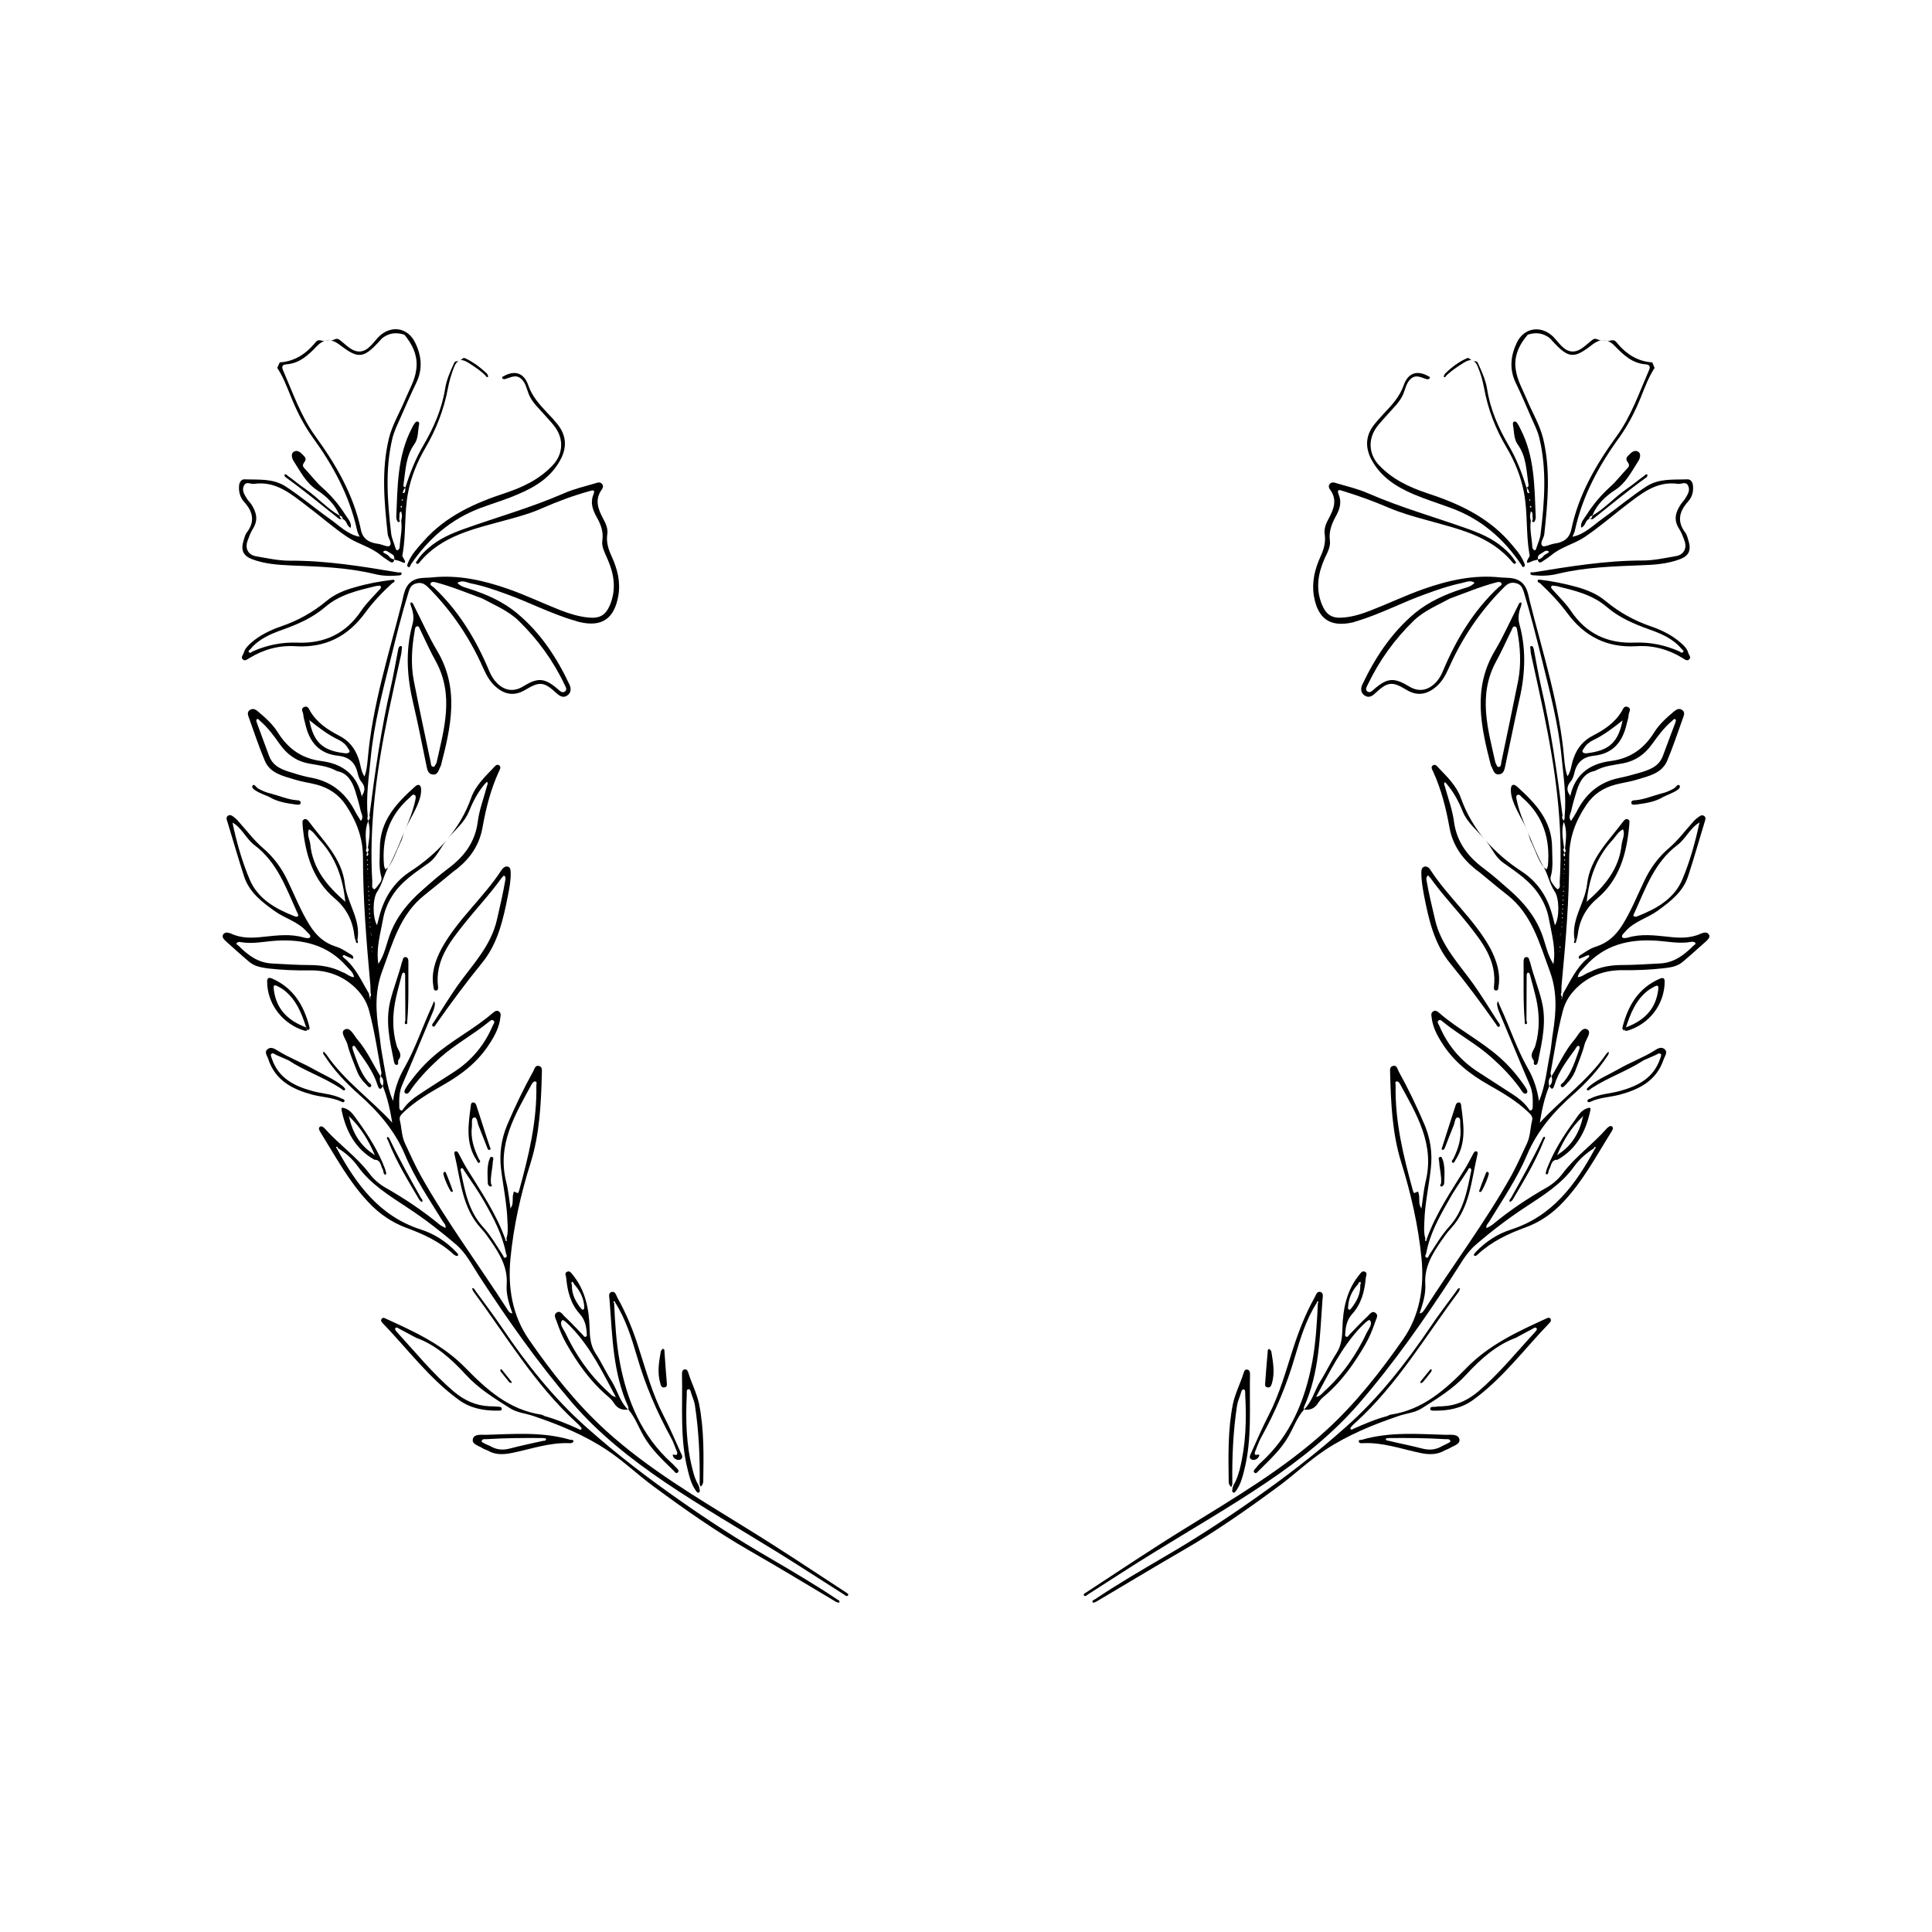 <?xml version="1.0" encoding="UTF-8"?>
<!-- Uploaded to: SVG Repo, www.svgrepo.com, Generator: SVG Repo Mixer Tools -->
<svg fill="#000000" width="800px" height="800px" version="1.1" viewBox="144 144 512 512" xmlns="http://www.w3.org/2000/svg">
 <g>
  <path d="m568.32 234.2c0.555-0.102 1.109-0.051 1.613 0.152-0.453-0.254-1.16-0.305-1.613-0.152z"/>
  <path d="m533.96 239.43c0.152 0.051 0.301 0.102 0.402 0.152-0.098 0-0.25-0.102-0.402-0.152z"/>
  <path d="m537.29 246.79c1.008 5.644 3.074 10.984 5.996 15.871 2.219 3.777 3.777 7.656 4.586 11.891 1.008 5.34 0.504 10.781 1.41 16.121 0.051 0.25 0.152 0.605 0.051 0.754-1.812 2.973 0.453 1.211 1.258 1.109 0.301-0.051 0.656-0.152 0.957-0.25 0.102 0.855 0.555 0.957 1.211 0.504 0.805-0.555 1.613-1.059 2.367-1.664 2.57-2.168 5.945-2.922 8.715-4.734 3.777-2.519 7.203-5.492 10.781-8.262 4.184-3.176 8.266-6.754 14.109-5.898 0.855 0.102 2.016-0.754 2.621 0.453 0.652 1.262-0.102 2.371-0.758 3.43-0.301 0.504-0.758 0.957-1.109 1.461-1.41 2.062-2.066 4.18-0.504 6.547 0.605 0.957 1.008 2.016 1.41 3.125 0.754 2.066-0.152 3.777-2.266 4.133-2.922 0.504-5.894 1.16-8.816 1.16-9.723 0-19.297 1.562-28.867 3.125-0.305 0.047-0.859-0.156-0.859 0.246-0.051 0.555 0.605 0.504 0.957 0.555 2.117 0.203 4.234 0.102 6.301-0.402 7.254-1.762 14.711-1.965 22.117-2.266 3.426-0.102 6.949-0.355 10.277-1.613 2.367-0.906 2.973-2.367 2.266-4.785-0.25-0.758-0.402-1.613-0.855-2.219-2.316-3.023-1.613-5.644 0.707-8.262 1.059-1.16 1.461-2.57 1.309-4.133-0.051-1.055-0.656-1.812-1.512-1.762-3.731 0.152-7.457-0.301-10.883 1.914-4.031 2.621-7.707 5.742-11.586 8.516-2.519 1.762-4.738 4.18-7.961 4.785 0.25-0.656 0.605-1.258 0.707-1.914 2.016-9.07 6.348-17.027 11.738-24.434 2.367-3.328 4.18-6.902 5.691-10.633 1.059-2.672 2.066-5.34 3.629-7.758-0.203-0.504-0.406-1.008-0.605-1.461-3.832-0.254-6.754-2.117-9.172-4.938-0.152-0.203-0.301-0.402-0.504-0.605-0.805-0.754-1.559 0.051-2.266-0.199 0.656 0.301 1.258 0.555 2.168 1.562 2.215 2.266 4.531 4.43 7.957 4.684 1.41 0.102 1.262 0.855 0.859 1.762-2.57 5.894-4.637 11.941-8.414 17.18-5.492 7.559-10.176 15.566-12.09 24.836-0.504 2.367-2.117 3.426-4.434 3.727-1.16 0.156-2.773 1.062-3.227 0.609-0.805-0.754 0.402-2.016 0.504-3.125 0.906-8.461 1.711-16.875-0.301-25.289-0.91-3.731-2.973-7.055-4.434-10.629-1.059-2.519-2.418-4.836-2.82-7.609-0.508-3.125 0.5-5.844 2.363-8.312 0.355-0.453 0.758-0.957 0.809-1.008 2.367-0.754 4.031-0.301 5.543 0.707 0.402 0.301 0.754 0.703 1.105 1.105 4.18 4.535 5.594 4.637 10.48 0.805 1.059-0.805 1.664-0.957 2.316-1.16-0.754 0.156-1.359-0.75-2.215-0.148-0.906 0.656-1.715 1.461-2.621 2.117-2.117 1.562-3.981 1.359-5.793-0.555-0.758-0.754-1.359-1.613-2.117-2.367-3.223-3.074-7.656-2.367-9.574 1.562-1.66 3.477-2.062 7-0.352 10.629 1.461 3.023 2.769 6.047 4.082 9.117 0.805 1.863 1.762 3.629 2.215 5.594 2.016 8.414 1.359 16.828 0.352 25.242-0.098 1.309-0.703 2.519-1.105 3.777-0.102 0.305-0.203 0.809-0.555 0.707-0.25-0.051-0.504-0.504-0.555-0.805-0.098-2.32-0.754-4.637-0.402-7.004-0.102-0.406-0.199-0.809-0.199-1.262 0-0.402 0.152-0.805 0.203-1.211 0.5 0.203 0.449 0.656 0.449 1.059-0.051 0.504 0.254 1.059-0.148 1.512 0.199 0.203 0.453 0.406 0.652 0.152 0.203-0.352 0.352-0.805 0.352-1.211-0.352-8.008-0.25-16.07-4.078-23.426-0.254-0.555-0.555-1.109-0.906-1.613-0.152-0.203-0.504-0.352-0.707-0.301-0.352 0.102-0.402 0.453-0.352 0.855 0.352 1.766 0.148 3.68 1.309 5.293 2.266 3.176 2.266 7.004 2.82 10.68 0.051 0.402-0.152 0.605-0.555 0.656-1.207-3.93-2.668-7.711-4.785-11.285-2.668-4.586-4.836-9.523-5.641-14.863-0.402-2.418-1.461-4.688-2.469-6.902-0.25-0.605-0.855-0.25-1.258-0.504 0.5 0.199 0.953 0.652 1.309 1.66 0.754 1.766 1.258 3.629 1.609 5.492zm23.43 39.449h0.203-0.102l0.051 0.051zm-9.121 5.996c-0.199-0.656 0.102-1.16 0.605-1.41 0.707-0.352 1.512-1.309 2.215-0.656 0.301 0.301-1.008 0.656-1.41 1.211-0.352 0.453-0.805 0.805-1.41 0.855v0h-0.051c0 0.051 0.051 0 0.051 0zm-1.711-13.906c-0.102 0.102-0.152 0.152-0.254 0.254-0.051-0.102-0.148-0.203-0.199-0.355 0-0.051 0.051-0.152 0.102-0.203 0.148 0.105 0.25 0.203 0.352 0.305zm-0.355-1.863c0.051 0.25-0.051 0.301-0.25 0.152v-0.203c0-0.051 0.102-0.102 0.152-0.102 0 0.051 0.098 0.102 0.098 0.152zm-0.957-3.273c0.152 0.199 0.355 0.352 0.406 0.551 0.148 0.254 0.25 0.605 0.301 0.91 0 0-0.152 0.102-0.203 0.051-0.352-0.102-0.402-0.457-0.402-0.809-0.051-0.199-0.051-0.453-0.102-0.703 0 0-0.051 0-0.051-0.051z"/>
  <path d="m531.8 240.19c0.957-0.605 1.613-0.805 2.168-0.754-0.402-0.102-0.605-0.754-1.211-0.504-2.168 0.957-4.031 2.367-5.742 4.031-0.254 0.25-0.457 0.852-0.406 0.902 0.402 0.301 0.555-0.203 0.754-0.402 1.363-1.309 2.875-2.266 4.438-3.273z"/>
  <path d="m549.83 367.2c1.059 2.219 1.762 4.586 3.223 6.602l0.051 0.051c-1.711-3.074-2.973-6.297-4.281-9.523 0.402 0.957 0.504 1.965 1.008 2.871z"/>
  <path d="m537.69 366.7c-0.102-0.098-0.203-0.25-0.305-0.402 0.102 0.152 0.203 0.305 0.305 0.402z"/>
  <path d="m594.72 391.43c-2.824 1.309-5.797 1.16-8.77 0.805-3.477-0.352-6.949-0.805-10.426 0.203-0.555 0.152-1.461 0.352-1.664-0.152-0.203-0.453 0.504-0.957 0.906-1.461 2.316-2.672 5.793-3.477 8.566-5.492 3.375-2.469 6.648-4.938 8.012-9.07 1.562-4.734 2.922-9.574 4.383-14.359 0.148-0.551 0.5-1.203-0.102-1.66-0.707-0.504-1.309 0.152-1.863 0.555-0.555 0.355-1.008 0.91-1.465 1.461-1.914 2.117-3.676 4.484-5.844 6.348-2.871 2.422-5.035 5.344-6.648 8.719-1.914 3.981-3.527 8.113-5.945 11.941-1.762 2.719-3.828 4.582-6.75 5.539-1.664 0.504-2.973 1.461-4.383 2.367-0.203 0.102-0.406 0.453-0.355 0.605 0.152 0.605 0.504 0.102 0.754 0.051 0.402-0.102 0.805-0.352 1.211-0.504 0.301-0.102 0.656-0.352 0.855 0 0.051 0.051-0.199 0.453-0.402 0.555-3.07 2.519-4.582 6.098-6.547 9.371-0.051 0.352-0.152 0.703-0.203 1.008 0 0.051 0.051 0.102 0.051 0.152-0.051 0-0.102 0.051-0.102 0.051-0.051 0.098-0.051 0.199-0.102 0.301-0.047-0.051-0.098-0.102-0.148-0.203 0.102-0.051 0.203-0.102 0.25-0.102v-0.102-0.102c-0.203-0.352-0.504-0.656-0.203-1.16 0-0.855 0-1.762 0.102-2.621 1.059-11.027 1.965-22.062 1.965-33.195 0-5.238 1.664-9.723 4.535-13.957 1.863-2.82 4.484-4.531 7.711-5.391 1.914-0.504 3.93-0.754 5.844-1.359 3.07-0.957 6.496-1.613 7.91-5.039 1.562-3.727 2.82-7.559 4.18-11.336 0.254-0.703 0.605-1.559-0.352-2.113-0.855-0.453-1.41-0.051-2.117 0.504-1.965 1.66-3.879 3.375-5.188 5.492-2.723 4.383-6.398 6.949-11.59 7.606-5.492 0.707-9.371 3.527-10.629 9.219-1.008-1.258-1.059-2.469 0.102-3.828 0.555-0.656 0.805-1.562 1.008-2.418 0.652-2.672 2.316-4.082 5.086-4.383 5.09-0.504 7.656-3.68 8.715-8.363 0.203-0.855 0.504-1.715 0.555-2.57 0.051-0.656 0.855-1.613-0.301-2.016-0.906-0.352-1.211 0.555-1.512 1.109-1.812 3.074-4.633 4.938-7.656 6.5-2.57 1.309-4.184 3.273-5.141 5.996-0.605 1.559-0.605 3.324-1.613 4.785-0.551-1.461-0.703-2.973-0.855-4.484-1.207-14.258-5.59-27.859-9.066-41.613-0.605-2.519-0.859-5.594-4.535-6.348-1.16-0.203-2.269-0.152-3.375-0.254-7.004-0.754-13.703 0.758-20.305 3.074-4.734 1.66-9.219 3.828-13.906 5.641-2.316 0.91-4.785 1.715-7.305 1.914-3.023 0.301-4.586-0.656-5.742-3.477-1.664-4.082-1.059-8.062 0.656-11.992 0.707-1.613 1.715-3.176 1.461-4.988-0.301-2.316 0.453-4.281 1.512-6.246 1.008-1.812 1.715-3.68 0.855-5.793-0.656-1.664 0.25-1.309 1.16-1.008 4.129 1.262 8.16 2.723 12.141 4.438 3.176 1.359 6.449 2.266 9.723 3.176 8.312 2.363 16.977 4.027 22.973 11.23 0.152 0.203 0.555 0.656 0.855 0.301 0.301-0.301-0.152-0.605-0.301-0.855-0.805-1.309-1.863-2.316-2.973-3.273-2.769-2.418-6.098-3.828-9.473-5.039-8.766-3.121-17.734-5.641-26.297-9.371-2.723-1.207-5.644-1.863-8.516-2.719-0.555-0.203-1.207-0.352-1.711 0.25-0.402 0.504-0.203 1.059 0.102 1.461 1.965 2.672 1.008 5.141-0.352 7.656-0.707 1.312-1.312 2.672-1.062 4.234 0.301 2.117-0.25 3.981-1.109 5.844-1.512 3.324-2.367 6.75-1.762 10.48 1.059 6.047 4.281 8.312 10.227 7.004 0.352-0.051 0.656-0.25 1.008-0.301 6.398-1.918 12.293-5.09 18.59-7.309 3.023-1.105 6.098-2.164 9.273-2.82 1.109-0.203 2.316-0.906 3.477-0.102-0.859 1.008-2.066 1.262-3.227 1.613-4.535 1.461-8.918 3.426-12.594 6.449-6.098 5.086-10.48 11.688-13.906 18.891-0.504 1.059-0.453 2.168 0.504 2.871 1.109 0.805 2.066 0.301 2.973-0.605 3.273-3.023 4.434-3.125 8.262-0.805 2.519 1.512 4.938 1.359 7.305-0.453 1.863-1.359 2.922-3.273 3.828-5.289 3.578-8.109 8.465-15.316 14.762-21.562 0.906-0.906 1.762-1.309 3.023-1.008 1.309 0.301 1.715 1.109 2.117 2.316 1.762 5.844 3.273 11.789 4.734 17.684 2.117 8.613 4.434 17.23 5.289 26.148 0.504 5.188 1.309 10.379 0.805 15.617 0.004 0.406 0.055 0.809-0.25 1.16 0 0 0.051 0.051 0.051 0.102 0 0.051 0 0.102-0.051 0.152 0.957 2.316 0.605 4.734 0.352 7.152 0.152 0.402 0.352 0.805-0.152 1.109v0.051l-0.051 0.051c0.152 0.25 0.301 0.504 0.152 0.855 0 0-0.203 0-0.25-0.051-0.148-0.402-0.098-0.656 0.152-0.906 0 0 0-0.051-0.051-0.051h0.051c-0.25-0.402-0.453-0.758-0.102-1.211-0.301-2.367-0.805-4.684-0.051-7.051 0-0.051-0.051-0.102-0.051-0.152 0 0 0-0.051 0.051-0.051-0.098-0.051-0.098-0.102-0.148-0.102 0 0.051 0 0.152-0.051 0.203 0-0.102 0-0.152 0.051-0.203-0.254-0.352-0.453-0.703-0.203-1.156-1.461-11.488-3.074-22.977-5.691-34.262-0.758-3.324-1.312-6.699-1.965-10.023-0.102-0.305-0.254-0.758-0.605-0.707-0.504 0.051-0.25 0.504-0.25 0.855 0.051 0.453 0.051 0.855 0.152 1.309 1.109 5.09 2.266 10.227 3.324 15.316 3.074 14.812 5.238 29.727 4.281 44.891-0.051 0.707 0.301 1.762-0.504 2.066-0.25 0.102-1.059-1.008-1.512-1.664-0.352-0.504-0.555-1.059-0.352-1.715 0.707-2.469 0.352-4.988 0.352-7.559 0-7.203-4.434-11.891-9.32-16.273-1.008-0.852-1.613-0.449-1.613 0.863 0 0.504 0.051 1.059 0.152 1.562 0.805 3.426 2.973 6.246 4.281 9.473-1.16-2.672-2.266-5.394-2.871-8.266-0.102-0.504-0.305-1.16 0.199-1.41s0.906 0.402 1.258 0.707c5.543 4.785 7.457 10.984 6.801 18.086-0.047 0.301-0.199 0.652-0.348 0.957-0.254-0.203-0.555-0.355-0.758-0.605 1.16 2.066 1.562 4.484 2.922 6.5 1.211 1.812 1.309 6.75 0.051 8.918-0.352-1.258-0.605-2.519-1.008-3.727-1.359-4.438-3.981-8.062-7.859-10.582-3.625-2.371-6.801-5.09-9.52-8.215 1.613 1.914 2.519 4.434 4.684 5.945 3.527 2.519 7.254 4.887 9.672 8.766 1.211 1.914 2.016 3.879 2.418 6.047 0.707 3.981 1.918 7.91 1.211 11.992 0 0.051 0.051 0.051 0.051 0.102l-0.051 0.051v-0.051-0.051c-1.613-2.469-2.066-5.34-3.074-8.012-1.762-4.637-4.785-8.312-8.465-11.539-2.215-1.965-4.434-3.93-6.852-5.742-4.231-3.125-7.203-6.953-7.957-12.395-0.406-3.172-1.562-6.246-2.422-9.371-0.102-0.402-0.352-0.805 0-1.16 0.25 0.25 0.504 0.453 0.707 0.754 1.762 2.117 3.023 4.535 4.031 7.055 1.211 2.973 3.777 4.887 5.691 7.305-2.57-3.219-4.734-6.797-6.195-10.93-1.109-3.125-3.578-5.543-5.894-7.961-0.352-0.402-0.855-1.105-1.512-0.652-0.656 0.402-0.203 1.105 0.051 1.609 2.164 4.738 3.426 9.727 4.332 14.812 0.805 4.535 3.223 8.062 6.699 10.934 0.402 0.352 0.855 0.656 1.258 0.957 2.469 2.016 4.836 4.031 7.356 5.996 6.555 5.137 8.52 12.797 11.238 20.102 2.066 5.492 1.762 10.934 0.855 16.523-0.301 1.816-0.402 3.629-0.754 5.441-0.855 4.231-1.211 8.566-2.922 12.594-0.453-3.074-1.41-6.047-2.973-8.715-2.922-5.137-4.738-10.781-7.207-16.121-0.25-0.555-0.453-1.105-0.703-1.66-0.402 0.656-0.152 1.309 0 1.965 0.102 0.402 0.301 0.805 0.453 1.207 2.672 6.297 5.238 12.645 7.961 18.945 0.855 1.914 0.855 3.879 0.805 5.894 0 0.352-0.051 0.754-0.402 0.906-0.453 0.203-0.555-0.25-0.754-0.504-1.109-1.512-2.519-2.672-4.082-3.68-3.074-2.016-6.195-3.981-9.27-5.996-4.688-3.019-8.113-7.152-10.277-12.289-0.203-0.406-0.707-0.961-0.102-1.363 0.402-0.301 0.805 0.152 1.109 0.402 4.133 3.375 8.918 5.894 12.898 9.473 2.769 2.469 5.289 5.09 7.457 8.062 0.504 0.656 1.008 1.914 1.812 1.359 0.605-0.402-0.301-1.562-0.754-2.215-1.867-2.672-3.934-5.09-6.402-7.258-4.988-4.434-11.035-7.457-16.07-11.84-0.453-0.352-1.008-0.805-1.613-0.301-0.504 0.352-0.453 0.906-0.352 1.41 0.25 2.621 1.461 4.887 2.82 7.004 3.023 4.785 7.305 8.16 12.191 10.934 3.727 2.117 7.457 4.281 10.578 7.254 0.656 0.656 1.312 1.207 1.059 2.215-0.504 2.016-0.453 4.133-1.359 6.098-1.359 2.871-2.617 5.742-4.129 8.516-6.902 12.344-15.418 23.629-22.977 35.469-0.352 0.504-0.652 1.055-1.359 1.055 0.855-2.469 1.664-5.09 1.512-7.656-0.301-4.637 1.863-8.062 4.231-11.539 0.809-1.156 1.613-2.316 2.57-3.324 5.09-5.543 5.391-12.746 7.004-19.496 0.051-0.301 0.203-0.754-0.25-0.906-0.406-0.102-0.656 0.25-0.809 0.555-0.703 1.309-1.359 2.617-2.117 3.879-3.777 6.144-7.859 12.039-10.277 18.891 0 0.203 0 0.504-0.301 0.402-0.25-0.102-0.102-0.352 0-0.504-0.504-1.512-0.352-3.125-0.301-4.684 0.152-4.734 1.211-9.371 1.715-14.055 0.453-4.031-0.102-7.809-1.664-11.539-2.066-4.836-4.332-9.574-6.902-14.207-0.305-0.656-0.457-1.664-1.512-1.359-0.91 0.25-0.707 1.156-0.707 1.812 0.203 8.062 0.555 16.121 2.973 23.832 2.57 8.262 4.484 16.676 5.34 25.293 0.758 7.703-0.453 15.16-4.887 21.508-6.047 8.664-12.594 17.027-20.453 24.184-11.285 10.277-24.336 17.887-37.184 25.848-8.918 5.492-17.633 11.336-26.398 17.078-0.254 0.152-0.758 0.402-0.555 0.703 0.352 0.504 0.758 0 1.059-0.199 5.793-3.68 11.586-7.508 17.434-11.082 10.027-6.195 20.254-12.09 30.027-18.691 9.016-6.098 17.48-12.801 24.582-21.062 9.117-10.578 17.078-21.965 24.688-33.656 1.914-2.867 3.477-5.992 6.098-8.211 4.082-3.527 8.414-6.852 12.949-9.824 4.785-3.172 9.723-6.144 13.148-10.98 1.359-1.863 3.176-3.477 5.188-4.734 0.051-0.203 0.152-0.504 0.352-0.352 0.25 0.152 0.051 0.352-0.102 0.504-5.086 9.418-11.234 17.832-22.164 21.359-3.629 1.156-6.801 3.223-9.422 5.992-0.254 0.305-0.605 0.656-0.453 0.859 0.352 0.402 0.805-0.051 1.059-0.305 3.629-3.324 7.91-5.391 12.496-7.055 3.93-1.41 7.254-3.727 10.125-6.801 5.238-5.543 8.766-12.242 12.746-18.59 0.25-0.453 0.656-1.008 0.152-1.41-0.453-0.301-1.008 0.152-1.359 0.504-3.68 4.231-8.367 7.457-11.742 11.992-1.109 1.461-2.519 2.719-4.082 3.625-5.137 2.922-9.973 6.148-14.508 9.926-0.453 0.352-1.008 0.605-1.562 0.906-0.203-0.805 0.453-1.258 0.758-1.812 3.527-5.742 7.356-11.387 9.977-17.582 2.719-6.449 7.152-11.539 12.293-16.07 3.426-3.023 6.5-6.348 9.02-10.176 0.203-0.301 0.504-0.656 0.25-1.109-0.25 0.25-0.504 0.453-0.656 0.707-4.836 7-11.84 11.887-17.535 18.133 0.555-3.324 1.211-6.602 2.519-9.723-0.25-0.957-0.25-1.914 0.555-2.621-0.051-0.301-0.25-0.652-0.199-0.957 1.008-5.492 1.812-11.035 3.273-16.473 0.656-2.418 1.863-4.234 3.578-5.945 3.473-3.375 7.656-4.789 12.391-4.738 3.578 0.051 7.152-0.102 10.73-0.504 1.766-0.199 3.527-0.453 4.938-1.609 2.117-1.766 4.184-3.68 6.301-5.543 0.555-0.504 1.16-1.16 0.754-1.762-0.504-0.809-1.41-0.555-2.164-0.254zm-17.586-5.492c2.973-6.5 5.289-13.402 11.387-17.984 2.215-1.664 3.324-4.484 5.793-5.945 0.051-0.102 0.102-0.152 0.152-0.254-0.051 0.102-0.102 0.203-0.102 0.305-1.109 5.141-2.519 10.227-4.535 15.012-2.164 5.141-6.852 7.758-11.836 9.723-0.305 0.152-0.758 0.203-0.957 0.051-0.355-0.199-0.051-0.602 0.098-0.906zm-13.398-43.578c0.555-1.008 1.512-1.762 2.469-2.215 2.871-1.359 5.34-3.273 7.809-5.238v-0.102-0.051l0.102 0.102c-0.004-0.055-0.051-0.004-0.102-0.004-1.16 5.844-3.527 8.062-9.473 8.766-0.301 0.051-0.758 0-0.957-0.148-0.504-0.406-0.051-0.809 0.152-1.109zm-22.621-42.723c-6.648 6.246-11.234 13.855-14.711 22.168-0.504 1.211-1.16 2.367-2.117 3.273-2.066 2.016-4.484 2.316-6.902 0.805-3.93-2.367-5.695-2.266-9.121 0.656-0.555 0.504-1.211 1.258-1.965 0.656-0.605-0.504-0.051-1.309 0.25-1.914 3.023-6.297 7.055-11.891 12.09-16.777 2.769-2.672 6.297-4.082 9.621-5.894 4.031-1.461 7.961-3.125 12.141-4.231 0.504-0.152 1.211-0.301 1.461 0.152 0.359 0.551-0.445 0.801-0.746 1.105zm-19.145 176.48c0.906-4.988 3.324-9.371 5.793-13.703 1.562-2.875 3.426-5.492 5.188-8.215 0.152-0.301 0.254-0.703 0.656-0.652 0.102 0 0.203 0.25 0.301 0.352 0 0.152 0 0.352-0.051 0.504-1.059 5.238-2.016 10.48-5.793 14.66-2.066 2.269-3.625 4.938-5.289 7.508-0.203 0.25-0.254 1.008-0.855 0.656-0.453-0.254-0.051-0.707 0.051-1.109zm-1.262-11.84v-0.051c-0.957-1.16-0.352-2.672-0.754-3.93-0.152-0.605-0.051-0.605-0.707-0.301-0.504 0.25-0.605 0.25-0.805-0.453-2.519-9.121-4.789-18.34-4.586-27.965 0-0.402-0.301-0.957 0.352-1.008 0.25 0 0.605 0.301 0.754 0.605 4.434 8.113 9.371 16.121 6.801 26.098-0.5 2.266-0.703 4.637-1.055 6.902 0 0.051 0.051 0.051 0.051 0.102-0.051 0.051-0.152 0.25-0.051 0zm-0.555 27.758 0.152 0.152zm31.59-56.023c0 0.051-0.051 0.152-0.051 0.203 0-0.051-0.051-0.102 0-0.152 0-0.051 0.051-0.051 0.051-0.051 0-0.051 0-0.051 0.051-0.102h0.051l-0.102 0.102zm4.332-46.801c0.051 0.148 0.102 0.301 0.152 0.453-0.051-0.152-0.102-0.305-0.152-0.453zm4.332-30.383c0.402-1.812 0.906-3.578 1.461-5.34 0.805-2.519 2.066-4.684 4.785-5.188 2.418-1.359 5.039-1.562 7.508-2.016 3.324-0.656 5.742-2.418 7.656-5.09 1.566-2.164 3.176-4.383 5.293-6.144 0.25-0.203 0.504-0.656 0.855-0.453 0.301 0.203 0.102 0.605 0 0.957-1.156 2.973-2.215 5.945-3.324 8.867-1.109 2.82-3.629 3.625-6.195 4.383-1.762 0.504-3.527 1.008-5.34 1.359-5.394 1.109-9.02 4.332-11.387 9.168-0.406 0.758-0.906 1.461-1.363 2.219-0.805-0.957-0.148-1.863 0.051-2.723zm-0.352-3.828c0-0.051 0.051-0.051 0.051-0.102l0.102 0.102h-0.152c-0.051 0.051-0.051 0.102-0.102 0.102 0 0-0.102-0.051-0.152-0.051 0.102 0 0.152 0 0.254-0.051zm-0.605-5.188v0.102zm-0.855 21.965c0.051 0.051 0.203 0.051 0.203 0.102s-0.051 0.152-0.102 0.203c-0.051-0.055-0.152-0.055-0.203-0.102-0.051-0.051 0.051-0.152 0.102-0.203zm-0.051 1.211c0.102 0 0.152 0.047 0.203 0.098 0 0.051-0.051 0.102-0.102 0.203-0.051-0.051-0.152-0.051-0.152-0.102-0.051-0.051 0.051-0.152 0.051-0.199zm-0.051 1.156c0.102 0.051 0.152 0.102 0.203 0.102 0 0.051-0.051 0.152-0.102 0.203-0.051-0.051-0.152-0.051-0.152-0.102-0.051-0.051 0.051-0.102 0.051-0.203zm0.102 1.262-0.051 0.199-0.152-0.148zm-0.051 1.207-0.051 0.152-0.102-0.102zm-0.051 1.16-0.051 0.152-0.098-0.102zm-0.199 1.109c0.051 0.051 0.152 0.051 0.152 0.102 0 0.051-0.051 0.102-0.102 0.152 0-0.004-0.102-0.055-0.102-0.105 0 0 0.051-0.102 0.051-0.148zm-0.051 1.156c0.051 0.051 0.152 0.051 0.203 0.102-0.004 0.051-0.055 0.152-0.102 0.203-0.051-0.051-0.152-0.051-0.152-0.102-0.051-0.051 0.051-0.102 0.051-0.203zm-0.051 1.211c0.102 0 0.152 0.051 0.199 0.102-0.047 0.047-0.047 0.098-0.098 0.148-0.051 0-0.152-0.051-0.152-0.102 0-0.047 0.051-0.098 0.051-0.148zm-0.051 1.156c0.051 0.051 0.152 0.051 0.203 0.102 0 0.051-0.051 0.152-0.051 0.203-0.102-0.051-0.203-0.051-0.203-0.102-0.051-0.051 0.051-0.152 0.051-0.203zm-0.051 1.16c0.102 0.051 0.152 0.102 0.203 0.102 0 0.102-0.051 0.152-0.051 0.199-0.102 0-0.203-0.047-0.254-0.098-0.051-0.051 0.102-0.102 0.102-0.203zm-0.051 1.16c0.051 0.051 0.152 0.051 0.203 0.102 0 0.051-0.051 0.152-0.102 0.203-0.051-0.004-0.152-0.055-0.152-0.105 0-0.051 0.051-0.102 0.051-0.199zm-0.051 1.207c0.102 0 0.203 0.051 0.203 0.102s-0.051 0.152-0.102 0.203c-0.051-0.051-0.152-0.051-0.203-0.102 0-0.051 0.051-0.152 0.102-0.203zm-0.051 1.16c0.051 0.051 0.152 0.051 0.203 0.102 0 0.051-0.051 0.148-0.102 0.199-0.051-0.051-0.152-0.051-0.152-0.102-0.047-0.047 0.051-0.098 0.051-0.199zm0.102 1.258-0.051 0.203-0.148-0.152zm-0.199 1.109c0.051 0.051 0.152 0.051 0.152 0.102 0 0.051-0.051 0.102-0.051 0.203-0.055-0.051-0.152-0.102-0.152-0.152 0 0 0.051-0.102 0.051-0.152zm-0.555 6.75 0.152-0.152 0.051 0.152zm0.199-1.059c-0.051 0-0.148-0.047-0.199-0.098 0-0.051 0.051-0.152 0.102-0.203 0.047 0.051 0.199 0.051 0.199 0.102 0 0.051-0.051 0.152-0.102 0.199zm0.102-1.66v-0.203c-0.051-0.402-0.102-0.805-0.152-1.258 0.102-0.301 0.25-0.555 0.352-0.855l0.051-0.051c0 0.051-0.051 0.102-0.051 0.152-0.098 0.301-0.25 0.551-0.352 0.855 0.051 0.402 0.102 0.805 0.152 1.258zm35.215 1.109c-2.519 2.519-5.188 4.586-9.02 4.734-3.223 0.152-6.445 0.402-9.672 0.402-3.125 0-6.098 0.453-8.867 1.914-1.105 0.305-1.914 1.262-3.121 1.312 0.203-1.309 1.258-2.016 2.016-2.922 5.039-5.644 11.535-7.207 18.742-6.754 3.125 0.203 6.246 0.906 9.422 0.301 0.301-0.051 0.805 0.051 0.957 0.25 0.25 0.406-0.254 0.559-0.457 0.762z"/>
  <path d="m532.65 506.5c-5.644 5.793-11.641 11.133-20.102 12.395-0.355 0.051-0.656 0.301-1.008 0.402-3.074 0.805-5.945 2.066-8.816 3.324-0.254 0.152-0.656 0.453-0.859 0-0.047-0.152 0.152-0.453 0.355-0.652 0.352-0.355 0.703-0.758 1.105-1.059 10.984-10.027 18.438-22.773 27.207-34.512 0.203-0.25 0.25-0.605 0.402-0.957-0.602-0.152-0.754 0.352-0.957 0.652-2.367 3.277-4.836 6.449-7.051 9.777-6.5 9.574-13.602 18.641-22.32 26.348-7.961 7.106-16.375 13.551-25.141 19.648-7.457 5.238-15.113 10.176-22.922 14.711-6.199 3.629-12.395 7.254-18.34 11.234-0.352 0.203-0.906 0.305-0.605 0.906 0.051 0.051 0.656-0.098 0.906-0.25 7.609-4.484 15.164-9.07 22.824-13.504 8.867-5.086 17.23-10.98 25.441-17.027 4.231-3.125 8.012-6.75 12.395-9.672 5.996-3.981 12.695-6.699 19.496-9.02 2.066-0.707 4.336-0.855 6.199-2.066 4.129-2.617 8.312-5.188 11.637-8.816 3.879-4.231 8.113-7.961 13.199-9.824 1.715-0.906 3.023-1.664 4.332-2.316 0.352-0.203 0.855-0.605 1.16-0.25 0.301 0.301-0.152 0.754-0.402 1.055-4.938 5.34-9.473 10.984-15.016 15.719-2.82 2.367-5.844 3.781-9.469 3.93-0.707 0-1.41 0.051-2.117 0.152-0.453 0-1.211-0.102-1.16 0.605 0.051 0.453 0.758 0.402 1.16 0.402 3.68 0.051 7.203-0.656 10.176-2.82 7.859-5.691 13.602-13.504 20.254-20.402 0.352-0.355 0.555-0.758 0.254-1.16-0.352-0.453-0.805-0.152-1.16 0-7.609 3.473-15.113 6.949-21.059 13.047z"/>
  <path d="m547.21 303.72c-0.605-0.199-0.703 0.406-0.906 0.758-2.016 3.93-3.828 8.062-6.098 11.891-6.094 10.125-3.676 20.402-1.105 30.48 0.656 1.109 0.754 2.469 2.066 2.367 1.461-0.102 1.562-1.461 1.812-2.57 0.051-0.25 0.102-0.504 0.152-0.754 1.109-5.141 2.117-10.277 3.273-15.418 1.711-6.953 2.215-13.906 0.301-20.906-0.504-1.715-0.25-3.277 0.352-4.84 0.102-0.352 0.203-0.957 0.152-1.008zm-5.34 42.223c-0.102 0.453 0 1.211-0.656 1.309-0.504 0.102-0.555-0.555-0.906-1.109-1.965-8.867-4.734-17.883 0.203-26.902 1.512-2.723 2.719-5.543 4.082-8.262 0.203-0.402 0.301-1.008 0.805-0.957 0.605 0.051 0.605 0.703 0.703 1.207 0.805 4.332 1.059 8.715 0.25 13.047-1.457 7.258-2.969 14.461-4.481 21.668z"/>
  <path d="m477.54 530.13c0.656-1.211-0.656-0.301-0.906-0.656-0.254-0.352-0.051-0.652 0.051-0.957 0.504-1.211 0.906-2.469 1.562-3.629 3.777-6.801 6.75-13.852 8.914-21.309 1.461-4.938 2.973-9.926 5.793-14.309 0.051-0.25 0.102-0.504 0.453-0.301 0.051 0-0.102 0.25-0.152 0.402-0.25 5.238-0.551 10.48-1.508 15.617-1.914 10.176-5.742 19.449-13.602 26.602-0.555 0.453-0.957 1.008-1.41 1.562-0.305 0.301-0.707 0.703-0.305 1.109 0.453 0.402 0.754-0.152 1.059-0.402 2.871-2.871 5.945-5.644 8.012-9.27 1.309-2.316 2.215-4.887 4.031-7.004 0-0.25-0.051-0.504 0.051-0.754 4.078-9.023 4.18-18.746 4.883-28.367 0.051-0.754 0.352-1.812-0.504-2.066-0.957-0.305-1.207 0.754-1.559 1.41-2.371 4.231-4.133 8.715-5.644 13.352-1.965 6.047-3.625 12.242-6.598 17.984-1.664 3.227-3.074 6.5-4.535 9.773-0.254 0.605-0.809 1.461 0.051 1.867 0.652 0.352 1.609-0.152 1.863-0.656z"/>
  <path d="m523.08 376.67c2.973 4.18 6.551 7.961 9.773 11.992 3.93 4.938 7.91 9.922 7.055 16.875-0.051 0.453 0 0.957 0.605 0.957 0.555 0 0.555-0.605 0.605-1.008 0.605-3.629-0.504-6.902-2.117-10.078-4.281-7.809-11.234-13.602-16.02-21.008-0.352-0.555-1.008-0.906-1.562-0.707-0.656 0.207-0.758 0.91-0.758 1.566 0 2.016 0.352 3.981 0.707 5.996 1.258 6.398 2.672 12.797 6.902 17.984 4.281 5.238 8.262 10.578 12.141 16.121 0.25 0.352 0.555 1.008 0.906 0.707 0.453-0.402-0.102-0.957-0.352-1.309-2.066-3.227-4.082-6.5-6.297-9.676-3.93-5.543-8.816-10.48-10.379-17.434-0.809-3.473-1.664-6.949-2.269-10.477-0.047-0.402 0-0.906 0.406-1.16 0-0.047 0.453 0.406 0.652 0.656z"/>
  <path d="m589.53 314.45c-2.316-2.066-5.039-3.426-7.961-4.434-4.434-1.512-8.461-3.731-12.09-6.754-2.168-1.812-4.734-2.871-7.508-3.676-3.273-0.906-6.551-1.562-9.875-1.965-0.25 0-0.555-0.051-0.605 0.25-0.102 0.453 0.402 0.504 0.656 0.707 2.57 2.418 5.039 4.988 7.203 7.91 4.535 6.144 10.48 9.219 18.289 8.766 4.332-0.301 8.465 0.805 12.242 3.125 0.504 0.301 1.109 0.855 1.664 0.453 0.805-0.605 0-1.258-0.152-1.863-0.301-1.059-1.059-1.816-1.863-2.519zm-0.504 2.164c-3.777-1.66-7.656-2.469-11.789-2.316-7.203 0.301-12.898-2.367-16.977-8.465-1.359-2.016-3.176-3.727-4.785-5.543-0.254-0.301-0.656-0.551-0.203-1.105 0.453 0.051 0.855 0.051 1.309 0.148 4.688 1.16 9.371 2.219 13.199 5.492 3.324 2.871 7.254 4.535 11.336 5.996 3.125 1.109 6.246 2.418 8.465 5.09 0.203 0.25 0.707 0.504 0.504 0.805-0.352 0.555-0.754 0.051-1.059-0.102z"/>
  <path d="m495.42 513.61c4.332-3.781 7.555-8.414 10.426-13.352 1.109-1.914 1.914-3.93 2.621-5.996 0.25-0.805 0.957-1.762 0-2.367-0.957-0.656-1.562 0.555-2.117 1.008-1.66 1.512-3.172 3.223-4.785 4.836-0.203 0.199-0.352 0.652-0.805 0.504-0.406-0.152-0.254-0.555-0.254-0.906 0.102-1.863 0.504-3.629 1.812-5.09 2.469-2.719 3.328-6.047 3.629-9.621 0.051-0.504 0.555-1.262-0.25-1.613-0.707-0.305-1.059 0.301-1.461 0.805-3.379 4.133-4.336 9.02-4.484 14.156-0.051 2.371-0.254 4.637-1.613 6.703-1.562 2.418-2.769 5.086-4.332 7.508-1.461 2.418-2.117 5.34-4.234 7.356 1.715 0.25 2.922-0.352 3.828-1.863 0.508-0.809 1.262-1.465 2.019-2.066zm8.512-29.324c0.051-0.301 0.203-0.504 0.555-0.605v-0.051l0.051 0.051h-0.051c0.203 0.25 0.152 0.504 0 0.805 0.102 2.367-0.906 4.332-2.316 6.144-0.152 0.203-0.402 0.504-0.555 0.453-0.453-0.051-0.402-0.504-0.352-0.805 0.148-2.363 1.105-4.328 2.668-5.992zm-11.184 29.926v0.152c0-0.051-0.051-0.102-0.051-0.203h0.102c3.477-6.398 6.648-13 11.738-18.391 0.754-0.754 2.215-2.215 2.469-1.91 0.855 1.008-0.25 2.215-0.754 3.223-2.773 5.894-6.398 11.184-11.238 15.566-0.656 0.605-1.211 1.461-2.215 1.512 0 0.051 0 0.051-0.051 0.051z"/>
  <path d="m489.57 517.54h-0.047v0.047z"/>
  <path d="m518.54 274.95c3.324 1.41 6.75 2.469 10.125 3.727 7.812 2.875 13.809 8.062 18.441 14.914 0.203 0.25 0.301 0.805 0.656 0.656 0.555-0.203 0.301-0.754 0.152-1.109-0.906-2.215-2.519-3.93-4.082-5.742-5.894-6.602-13.602-10.078-21.766-12.746-4.684-1.562-9.117-3.68-12.594-7.356-2.769-2.922-2.973-6.852-0.656-10.078 0.805-1.109 1.812-2.117 2.719-3.176 1.566-1.812 3.379-3.375 4.336-5.59 0.555-1.359 0.805-2.922 1.914-3.981 1.461-1.41 2.922-0.352 4.434 0.051 0.203 0 0.555-0.102 0.656-0.254 0.199-0.301-0.102-0.453-0.305-0.551-2.973-1.664-5.391-0.961-6.547 2.316-1.059 3.023-3.074 5.238-5.188 7.457-0.859 0.957-1.766 1.914-2.574 2.922-2.266 2.82-2.566 5.844-0.957 9.117 2.418 4.734 6.551 7.406 11.234 9.422z"/>
  <path d="m470.58 537.34c-0.102-7 0.203-14.004 1.258-20.906 0.152-0.957 0.555-1.863 0.855-2.769 0.203-0.555 0.305-1.512 0.859-1.465 0.605 0.051 0.402 1.008 0.453 1.613 0.352 6.602 0.152 13.098-1.461 19.547-0.402 1.41-0.805 2.824-1.613 4.133-0.098 0.203-0.148 0.453-0.25 0.656-0.051 0.402-0.25 1.008-0.051 1.211 0.402 0.5 0.754-0.004 0.957-0.305 1.16-1.613 1.664-3.477 2.117-5.34 2.164-8.414 1.359-17.031 1.562-25.543 0-0.555-0.102-1.109-0.707-1.211-0.656-0.152-0.855 0.453-1.008 0.957-0.855 2.723-2.215 5.34-2.82 8.164-1.359 6.852-1.211 13.754-1.109 20.652 0 0.555 0.25 1.008 0.707 1.359 0.098-0.301 0.148-0.5 0.25-0.754z"/>
  <path d="m561.27 393.05c0.051 0.301-0.352 0.754 0 0.855 0.402 0.102 0.402-0.453 0.504-0.754 0.152-0.504 0.301-1.008 0.352-1.512 0.453-3.828 2.215-7.055 5.09-9.473 5.945-5.039 7.809-11.789 8.516-19.094 0.098-0.555 0.047-1.059 0.098-1.512-0.453-0.707-1.059-0.707-1.715 0.199-3.828 5.141-8.766 9.727-9.52 16.578-0.605 5.035-4.281 9.32-3.324 14.711zm12.844-29.273c0.605 1.41-0.199 2.672-0.352 3.981-0.656 6.551-4.586 11.133-9.27 15.215v0.102l-0.051-0.051 0.051-0.102v0.102c0.605-6.195 2.57-11.84 6.902-16.473 0.855-0.957 1.461-2.168 2.719-2.773z"/>
  <path d="m504.94 525.55c-0.301 0.102-0.855-0.051-0.855 0.355 0 0.555 0.555 0.605 1.008 0.555 5.34-0.301 10.328 1.562 15.469 2.621 2.215 0.453 4.332 0.453 6.297-0.707 0.453-0.203 0.906-0.352 1.258-0.555 1.059-0.707 2.973-1.059 2.621-2.469-0.355-1.363-2.269-1.109-3.527-1.109-7.457-0.203-14.914-0.855-22.27 1.309zm22.422 1.109c-0.355 0.203-0.809 0.352-1.16 0.555-1.664 1.008-3.426 1.16-5.34 0.656-2.871-0.754-5.793-1.309-8.715-2.016-0.352-0.102-0.906 0-0.906-0.555 0-0.102 0.605-0.203 0.906-0.203 4.988-0.051 9.977 0 14.914 0.301 0.602 0.004 1.207-0.098 1.309 0.555 0.047 0.203-0.605 0.504-1.008 0.707z"/>
  <path d="m550.39 424.94c0.301 0.352-0.203 1.207 0.453 1.258 0.605 0.102 0.703-0.703 0.805-1.156 1.059-5.238 2.266-10.379 0.906-15.82-0.855-3.477-2.215-6.801-3.07-10.277-0.305-0.453-0.152-1.359-1.008-1.312-0.656 0.051-0.707 0.707-0.707 1.262 0.051 5.188-0.152 10.43 0.301 15.668 0.051 0.301-0.098 0.906 0.254 0.855 0.656-0.102 0.203-0.707 0.203-1.059 0.051-3.828 0-7.656 0.051-11.488 0-0.402-0.051-1.059 0.402-1.109 0.352-0.051 0.504 0.605 0.605 1.059 0.504 1.863 1.008 3.68 1.461 5.594 0.953 4.184 1.055 8.465-0.152 12.648-0.355 1.309-1.715 2.367-0.504 3.879z"/>
  <path d="m572.86 427.36c-2.469 1.41-5.188 2.519-7.457 4.332-0.402 0.352-1.059 0.855-0.855 1.109 0.352 0.453 0.855-0.152 1.207-0.402 4.484-2.922 9.621-4.637 13.805-7.406 1.309-0.555 2.266-1.008 3.223-1.41 0.453-0.203 0.957-0.707 1.359-0.203 0.207 0.203-0.047 0.805-0.199 1.211-1.762 5.188-5.996 7.254-10.781 8.566-2.621 0.707-5.34 0.754-7.809 2.016-0.301 0.098-0.754 0.25-0.652 0.652 0.148 0.453 0.602 0.25 0.906 0.102 2.418-1.109 5.086-1.16 7.606-1.816 5.242-1.41 9.824-3.727 11.691-9.422 0.301-0.855 1.16-1.863 0.203-2.672-0.859-0.703-1.867-0.148-2.672 0.406-3.074 1.914-6.449 3.125-9.574 4.938z"/>
  <path d="m558.45 430.68c-0.352 0.453-1.258 0.758-0.652 1.359 0.352 0.355 0.906-0.352 1.258-0.703 1.008-1.008 1.812-2.117 2.367-3.426 0.859-2.367 1.914-4.738 2.519-7.203 0.352-1.309 2.016-3.223 0.656-3.93-1.41-0.707-2.367 1.609-3.375 2.769-2.519 2.922-4.031 6.449-6.047 9.672 0.301 0.957 0.203 1.863-0.555 2.57 0.605 1.258 1.059 0.707 1.309-0.203 1.109-3.68 3.426-6.648 5.644-9.723 0.203-0.301 0.402-0.906 0.957-0.605 0.152 0.102 0.051 0.656-0.051 0.957-1.059 2.973-1.965 5.996-4.031 8.465z"/>
  <path d="m566 280.59c1.211-2.973 3.477-5.09 6.047-6.75 2.922-1.914 4.332-4.887 6.098-7.609 0.402-0.605 0.957-2.016-0.102-2.57-1.059-0.551-1.918 0.457-2.672 1.211-0.555 0.555-0.402 1.109 0 1.613 0.402 0.555 0.504 1.008-0.051 1.562-1.562 1.613-2.973 3.527-4.637 4.988-2.418 2.215-4.481 4.633-6.195 7.356-0.656 1.059-1.715 2.016-1.461 3.426 1.211-0.352 1.008-1.965 2.168-2.316-0.102-0.605 0.402-0.707 0.805-0.91z"/>
  <path d="m561.17 441.11c-2.871 3.879-5.391 7.961-7.156 12.445-0.199 0.555-0.555 1.609-0.25 1.66 0.707 0.102 0.504-0.855 0.805-1.359 0.605-0.957 0.402-2.519 2.219-2.519 5.035-2.871 7.504-7.508 8.664-13.047 0.152-0.707 0-0.855-0.805-0.605-1.766 0.605-2.519 2.117-3.477 3.426zm2.316-1.109c-0.906 4.082-2.871 7.559-6.5 9.875 0 0.051-0.051 0.152-0.098 0.203 0 0-0.152-0.051-0.152-0.051 0-0.051 0.051-0.152 0.051-0.203 1.562-3.68 3.629-7.055 6.602-9.875 0.051-0.102 0.102-0.203 0.203-0.301-0.055 0.102-0.055 0.203-0.105 0.352z"/>
  <path d="m574.82 416.32-0.051 0.152v0.102l0.102-0.301z"/>
  <path d="m574.02 416.07c-0.152 0.504-0.051 0.855 0.504 1.008 0.102-0.203 0.152-0.402 0.25-0.555 0-0.051 0-0.152 0.051-0.203h0.051c1.211-3.727 2.621-7.305 5.844-9.824 0.555-0.402 1.16-0.754 1.762-1.059 1.008-0.504 1.059-0.102 0.957 0.906-0.652 5.191-3.828 8.164-8.562 9.93-0.051 0.098-0.102 0.199-0.152 0.301 0 0.199-0.051 0.352-0.102 0.555 0.152 0 0.352 0.102 0.504 0.051 5.894-1.664 9.977-6.953 10.027-13 0-0.957-0.352-1.211-1.309-0.805-5.594 2.418-8.363 7.051-9.824 12.695z"/>
  <path d="m529.02 452.14c0.352 0.152 0.504-0.402 0.656-0.656 3.074-4.637 2.164-9.672 1.512-14.762-0.051-0.301-0.254-0.656-0.707-0.555-0.605 0.102-0.703 0.707-0.855 1.16-1.16 3.477-2.219 7-3.375 10.527-0.051 0.305-0.453 0.707 0.051 0.859 0.402 0.102 0.504-0.402 0.656-0.656 0.754-1.965 1.512-3.93 2.316-5.894 0.301-0.754 0.301-2.168 1.16-2.016 0.805 0.152 0.453 1.512 0.555 2.367 0.352 3.074-0.504 5.894-1.863 8.613-0.156 0.254-0.711 0.707-0.105 1.012z"/>
  <path d="m481.06 510.64c0.855-2.871 0.301-5.691-0.152-8.516-0.203-0.25-0.352-0.605-0.504-0.605-0.453 0-0.453 0.402-0.453 0.754-0.25 2.672-0.453 5.344-0.656 8.062-0.051 0.555-0.152 1.16 0.504 1.309 0.809 0.254 1.109-0.453 1.262-1.004z"/>
  <path d="m544.44 461.46c-0.203 0.301-0.656 0.652-0.254 1.105 0.25-0.203 0.555-0.402 0.707-0.656 2.973-5.039 6.047-10.078 8.211-15.566 0.102-0.25 0.25-0.453 0.352-0.707 0-0.301-0.102-0.453-0.301-0.352-0.199 0.102-0.352 0.406-0.453 0.656-2.519 5.289-5.391 10.379-8.262 15.52z"/>
  <path d="m577.39 356.07c-0.453 0-1.211 0.051-1.059 0.805 0.102 0.453 0.754 0.402 1.16 0.352 2.519-0.352 5.039-0.656 7.254-2.016 1.109-0.551 2.266-0.953 3.324-1.559 0.504-0.301 1.461-0.906 1.008-1.512-0.453-0.504-0.957 0.504-1.461 0.805-1.059 0.605-2.215 1.109-3.426 1.363-2.266 0.602-4.434 1.559-6.801 1.762z"/>
  <path d="m580.36 270.47c0.152-0.102 0.301-0.656 0.25-0.656-0.352-0.25-0.652 0.051-0.855 0.254-1.613 1.16-3.125 2.469-4.785 3.578-3.125 2.164-5.644 5.086-8.969 7-0.051 0.453-0.254 0.758-0.656 0.91 0.301 0 0.707 0.102 0.855-0.051 4.688-3.731 9.324-7.559 14.16-11.035z"/>
  <path d="m525.4 451.89c0.102 1.914 0.656 3.727 0.504 5.644 0 0.301-0.656 0.805 0.152 0.906 0.203 0 0.605-0.453 0.656-0.707 0.098-2.066 0.246-4.129-0.258-6.047-0.25-0.504-0.301-1.211-0.754-1.109-0.758 0.152-0.301 0.859-0.301 1.312z"/>
  <path d="m537.79 454.86c-0.652 1.562-1.207 3.074-1.762 4.637-0.102 0.203 0 0.504 0.402 0.352 0.453-0.152 2.266-4.484 2.117-4.988-0.305-0.453-0.605-0.402-0.758 0z"/>
  <path d="m520.36 510.54c0.203-0.051 0.504-0.051 0.656-0.203 0.805-0.906 1.512-1.863 2.266-2.82 0.102-0.152 0.102-0.301 0.152-0.453-0.203-0.352-0.355-0.203-0.504 0-0.805 1.008-1.613 1.965-2.418 2.973-0.102 0.152-0.102 0.352-0.152 0.504z"/>
  <path d="m265.63 239.64c0.152-0.102 0.301-0.152 0.402-0.152-0.152 0-0.301 0.102-0.402 0.152z"/>
  <path d="m272.59 243.46c0.203 0.203 0.352 0.656 0.754 0.402 0.102-0.051-0.102-0.652-0.352-0.906-1.715-1.613-3.578-3.023-5.742-4.031-0.605-0.25-0.805 0.402-1.211 0.504 0.555-0.051 1.211 0.152 2.168 0.754 1.562 1.012 3.07 1.969 4.383 3.277z"/>
  <path d="m209.36 285.18c-0.453 0.605-0.602 1.461-0.855 2.219-0.703 2.418-0.051 3.879 2.269 4.785 3.324 1.258 6.852 1.512 10.328 1.664 7.406 0.301 14.812 0.504 22.117 2.266 2.016 0.504 4.133 0.605 6.246 0.402 0.402-0.051 1.008 0 0.957-0.555 0-0.453-0.555-0.203-0.855-0.25-9.574-1.613-19.094-3.176-28.867-3.125-2.922 0-5.894-0.656-8.816-1.16-2.117-0.352-3.023-2.066-2.266-4.133 0.398-1.105 0.801-2.215 1.406-3.172 1.512-2.367 0.906-4.484-0.504-6.602-0.352-0.449-0.805-0.902-1.109-1.406-0.652-1.059-1.41-2.168-0.754-3.426 0.605-1.211 1.762-0.352 2.621-0.453 5.844-0.859 9.922 2.719 14.105 5.894 3.629 2.719 7.004 5.742 10.781 8.262 2.769 1.812 6.144 2.566 8.715 4.734 0.707 0.605 1.562 1.109 2.367 1.664 0.656 0.453 1.109 0.352 1.211-0.504 0.301 0.102 0.656 0.203 0.957 0.25 0.805 0.102 3.074 1.863 1.258-1.059-0.102-0.203 0-0.504 0.051-0.754 0.906-5.34 0.402-10.832 1.41-16.121 0.805-4.231 2.418-8.16 4.586-11.891 2.871-4.887 4.938-10.176 5.996-15.871 0.352-1.863 0.906-3.727 1.613-5.543 0.402-1.008 0.805-1.41 1.309-1.664-0.352 0.25-0.957-0.102-1.258 0.504-1.008 2.215-2.066 4.484-2.418 6.902-0.859 5.344-3.023 10.281-5.695 14.867-2.117 3.574-3.578 7.356-4.836 11.234-0.352-0.051-0.605-0.254-0.504-0.656 0.555-3.68 0.555-7.457 2.82-10.68 1.16-1.562 0.957-3.477 1.309-5.242 0.102-0.402 0-0.754-0.352-0.855-0.199-0.051-0.555 0.152-0.703 0.301-0.352 0.504-0.656 1.008-0.906 1.562-3.832 7.406-3.731 15.469-4.082 23.43 0 0.402 0.152 0.855 0.352 1.211 0.203 0.301 0.453 0.098 0.656-0.105-0.402-0.453-0.102-1.008-0.152-1.512 0-0.402-0.051-0.855 0.453-1.055 0.051 0.402 0.203 0.805 0.203 1.211 0 0.402-0.152 0.855-0.203 1.258 0.352 2.367-0.301 4.684-0.402 7.004 0 0.301-0.301 0.754-0.555 0.805-0.352 0.102-0.504-0.402-0.605-0.707-0.352-1.258-0.957-2.469-1.105-3.777-0.961-8.414-1.664-16.828 0.352-25.242 0.504-1.965 1.41-3.777 2.215-5.594 1.312-3.019 2.672-6.094 4.133-9.117 1.715-3.629 1.359-7.152-0.352-10.629-1.965-3.981-6.348-4.684-9.574-1.562-0.754 0.754-1.359 1.613-2.117 2.367-1.812 1.914-3.676 2.117-5.793 0.555-0.906-0.656-1.711-1.461-2.621-2.117-0.855-0.602-1.461 0.305-2.215 0.203 0.656 0.203 1.258 0.352 2.316 1.16 4.887 3.777 6.297 3.676 10.48-0.859 0.352-0.402 0.707-0.805 1.109-1.105 1.512-1.008 3.176-1.461 5.543-0.707 0.051 0 0.453 0.504 0.805 1.008 1.812 2.469 2.82 5.188 2.367 8.312-0.352 2.769-1.762 5.09-2.82 7.609-1.461 3.574-3.527 6.898-4.434 10.629-2.016 8.414-1.211 16.828-0.305 25.289 0.102 1.109 1.312 2.371 0.504 3.125-0.453 0.453-2.062-0.453-3.172-0.555-2.32-0.301-3.981-1.359-4.434-3.727-1.965-9.32-6.652-17.332-12.145-24.891-3.777-5.238-5.844-11.285-8.41-17.18-0.406-0.906-0.555-1.66 0.855-1.762 3.426-0.254 5.742-2.418 7.91-4.688 0.957-1.008 1.562-1.258 2.168-1.562-0.656 0.254-1.414-0.551-2.219 0.203-0.203 0.203-0.301 0.402-0.504 0.605-2.418 2.82-5.34 4.684-9.168 4.938-0.203 0.504-0.453 0.957-0.656 1.461 1.613 2.418 2.57 5.09 3.676 7.758 1.512 3.727 3.324 7.305 5.691 10.629 5.394 7.41 9.727 15.367 11.742 24.438 0.102 0.656 0.453 1.258 0.707 1.914-3.227-0.605-5.441-3.023-7.961-4.785-3.93-2.769-7.559-5.894-11.586-8.516-3.43-2.215-7.156-1.762-10.887-1.914-0.855-0.051-1.461 0.707-1.512 1.812-0.098 1.562 0.305 2.973 1.312 4.133 2.367 2.57 3.023 5.238 0.703 8.211zm41.668-11.438c0.102-0.203 0.25-0.352 0.402-0.504v-0.051l0.051-0.051-0.051 0.051c0 0.25-0.051 0.504-0.051 0.707 0 0.352-0.051 0.656-0.453 0.805-0.051 0-0.203-0.051-0.203-0.051 0.051-0.301 0.152-0.652 0.305-0.906zm-0.406 2.57c0.051 0.051 0.152 0.051 0.152 0.102 0 0.051 0 0.203-0.051 0.203-0.199 0.148-0.301 0.098-0.25-0.152 0-0.051 0.102-0.102 0.148-0.152zm-0.25 2.269c-0.102-0.102-0.152-0.152-0.254-0.254l0.301-0.301c0.051 0.051 0.102 0.152 0.102 0.203 0.004 0.148-0.098 0.25-0.148 0.352zm-2.57 12.242c0.555 0.25 0.805 0.805 0.656 1.461h0.051-0.102v-0.051c-0.605-0.051-1.059-0.402-1.41-0.906-0.402-0.504-1.766-0.859-1.41-1.16 0.652-0.656 1.461 0.254 2.215 0.656zm-8.512-4.586-0.102 0.051 0.051-0.051h-0.102 0.152z"/>
  <path d="m230.06 234.3c0.504-0.152 1.109-0.203 1.613-0.152-0.453-0.102-1.16-0.051-1.613 0.152z"/>
  <path d="m341.81 548.98c-12.848-7.961-25.895-15.57-37.18-25.797-7.91-7.203-14.461-15.516-20.453-24.184-4.438-6.398-5.644-13.855-4.891-21.613 0.855-8.613 2.723-16.977 5.34-25.238 2.418-7.758 2.769-15.77 2.973-23.832 0-0.656 0.152-1.562-0.707-1.812-1.055-0.305-1.207 0.703-1.559 1.359-2.57 4.637-4.836 9.371-6.902 14.207-1.562 3.727-2.117 7.559-1.664 11.539 0.555 4.684 1.562 9.32 1.715 14.055 0.102 1.562 0.199 3.176-0.305 4.684 0.152 0.152 0.301 0.402 0 0.504-0.25 0.102-0.25-0.199-0.25-0.402-2.418-6.852-6.5-12.746-10.277-18.891-0.758-1.262-1.41-2.57-2.117-3.879-0.152-0.305-0.402-0.656-0.805-0.555-0.453 0.148-0.305 0.602-0.254 0.906 1.613 6.75 1.914 13.953 7.004 19.496 0.957 1.008 1.762 2.168 2.57 3.324 2.367 3.477 4.535 6.953 4.231 11.539-0.199 2.519 0.605 5.141 1.512 7.656-0.707 0-1.008-0.504-1.309-1.008-7.609-11.84-16.07-23.176-22.973-35.469-1.562-2.82-2.824-5.691-4.184-8.562-0.906-1.914-0.855-4.082-1.359-6.098-0.254-1.008 0.402-1.559 1.059-2.215 3.125-2.973 6.902-5.141 10.578-7.254 4.887-2.773 9.168-6.148 12.191-10.934 1.363-2.117 2.57-4.383 2.824-7.004 0.098-0.504 0.148-1.059-0.355-1.41-0.602-0.504-1.156-0.051-1.609 0.301-5.039 4.383-11.082 7.356-16.07 11.789-2.469 2.168-4.535 4.637-6.449 7.254-0.457 0.707-1.363 1.867-0.758 2.269 0.805 0.555 1.309-0.707 1.812-1.359 2.168-2.973 4.734-5.594 7.457-8.062 4.031-3.578 8.766-6.098 12.898-9.473 0.352-0.25 0.754-0.703 1.156-0.402 0.605 0.402 0.102 0.957-0.102 1.359-2.164 5.141-5.59 9.273-10.273 12.297-3.074 2.016-6.195 3.93-9.27 5.996-1.562 1.008-2.973 2.168-4.082 3.68-0.203 0.25-0.301 0.707-0.754 0.504-0.355-0.156-0.406-0.559-0.406-0.91-0.051-2.016-0.051-3.981 0.805-5.894 2.719-6.297 5.289-12.594 7.961-18.941 0.152-0.406 0.355-0.809 0.453-1.211 0.152-0.656 0.402-1.309 0-1.965-0.25 0.555-0.453 1.105-0.703 1.66-2.469 5.34-4.285 10.984-7.207 16.074-1.562 2.719-2.519 5.644-2.973 8.715-1.715-4.031-2.117-8.363-2.922-12.594-0.352-1.766-0.453-3.578-0.754-5.394-0.906-5.59-1.211-11.031 0.855-16.523 2.723-7.305 4.688-14.965 11.234-20.102 2.469-1.965 4.887-3.981 7.356-5.996 0.402-0.352 0.855-0.656 1.258-0.957 3.527-2.871 5.894-6.348 6.699-10.934 0.91-5.086 2.172-10.074 4.336-14.812 0.25-0.555 0.707-1.211 0.051-1.664-0.652-0.398-1.156 0.305-1.512 0.707-2.316 2.418-4.785 4.789-5.894 7.961-1.461 4.133-3.625 7.711-6.246 10.832 1.965-2.367 4.484-4.281 5.691-7.305 1.008-2.469 2.266-4.938 4.031-7.055 0.203-0.25 0.453-0.504 0.707-0.754 0.402 0.402 0.102 0.805 0 1.16-0.805 3.125-2.016 6.195-2.418 9.371-0.707 5.539-3.68 9.367-7.91 12.492-2.418 1.812-4.637 3.777-6.852 5.742-3.68 3.227-6.703 6.902-8.465 11.539-1.008 2.672-1.461 5.543-3.125 7.961v0.051 0.051l-0.051-0.051c0-0.051 0.051-0.051 0.051-0.102-0.652-4.031 0.555-7.961 1.262-11.941 0.402-2.168 1.211-4.133 2.418-6.047 2.418-3.828 6.144-6.195 9.672-8.715 2.168-1.562 3.074-4.031 4.684-5.945-2.719 3.074-5.891 5.793-9.52 8.164-3.879 2.519-6.449 6.098-7.859 10.531-0.402 1.211-0.656 2.469-1.008 3.727-1.258-2.117-1.16-7.106 0.051-8.867 1.359-2.016 1.762-4.434 2.922-6.5-0.203 0.25-0.504 0.402-0.754 0.605-0.152-0.305-0.305-0.656-0.355-0.957-0.652-7.156 1.262-13.301 6.801-18.09 0.355-0.301 0.758-1.008 1.262-0.703 0.504 0.25 0.301 0.906 0.203 1.461-0.605 2.82-1.715 5.543-2.875 8.211 1.309-3.223 3.477-6.047 4.281-9.473 0.102-0.504 0.152-1.059 0.152-1.562 0-1.258-0.656-1.715-1.613-0.855-4.887 4.383-9.32 9.07-9.32 16.273 0 2.519-0.352 5.039 0.352 7.559 0.203 0.707 0 1.258-0.352 1.715-0.453 0.605-1.258 1.762-1.512 1.664-0.805-0.301-0.453-1.309-0.504-2.066-0.906-15.219 1.262-30.129 4.336-44.891 1.059-5.141 2.215-10.227 3.324-15.316 0.102-0.402 0.102-0.855 0.152-1.309 0-0.301 0.25-0.805-0.25-0.855-0.406-0.055-0.559 0.398-0.656 0.703-0.656 3.324-1.211 6.699-1.965 10.023-2.621 11.285-4.234 22.773-5.695 34.262 0.25 0.453 0.051 0.855-0.203 1.16 0 0.051 0 0.152 0.051 0.203 0-0.051-0.051-0.152-0.051-0.203 0 0.051-0.051 0.051-0.102 0.102 0 0 0 0.051 0.051 0.051 0 0.051-0.051 0.102-0.051 0.152 0.707 2.363 0.203 4.68-0.098 7.047 0.352 0.453 0.152 0.805-0.102 1.16h0.051s0 0.051-0.051 0.051c0.25 0.25 0.301 0.504 0.051 0.805-0.051 0.102-0.199 0.102-0.25 0.102-0.152-0.301 0-0.605 0.152-0.855l-0.051-0.051v-0.051c-0.504-0.301-0.301-0.707-0.152-1.109-0.203-2.367-0.555-4.785 0.402-7.102 0-0.051 0-0.102-0.051-0.152 0 0 0.051-0.051 0.051-0.102-0.254-0.301-0.203-0.703-0.102-1.059-0.504-5.238 0.301-10.43 0.805-15.617 0.855-8.867 3.125-17.48 5.289-26.148 1.461-5.945 2.922-11.84 4.734-17.684 0.352-1.211 0.805-2.016 2.117-2.316 1.258-0.301 2.066 0.102 3.023 1.008 6.199 6.195 11.086 13.402 14.664 21.512 0.906 2.016 1.965 3.93 3.777 5.289 2.316 1.816 4.734 1.965 7.305 0.453 3.828-2.316 4.988-2.215 8.262 0.809 0.957 0.855 1.863 1.41 2.973 0.605 0.957-0.707 1.008-1.812 0.504-2.871-3.375-7.207-7.758-13.809-13.902-18.895-3.629-3.023-8.012-4.988-12.594-6.449-1.109-0.352-2.32-0.605-3.176-1.562 1.16-0.855 2.418-0.152 3.477 0.102 3.172 0.605 6.246 1.664 9.27 2.769 6.297 2.219 12.191 5.391 18.641 7.207 0.352 0.102 0.656 0.25 1.008 0.301 5.894 1.359 9.168-0.906 10.227-6.953 0.656-3.727-0.25-7.152-1.762-10.48-0.859-1.863-1.461-3.727-1.16-5.793 0.25-1.562-0.402-2.922-1.109-4.231-1.359-2.519-2.266-5.039-0.352-7.66 0.301-0.402 0.504-0.957 0.102-1.461-0.453-0.602-1.109-0.453-1.664-0.25-2.871 0.855-5.793 1.512-8.516 2.719-8.562 3.731-17.531 6.25-26.297 9.371-3.375 1.211-6.699 2.621-9.473 5.039-1.109 0.957-2.215 2.016-2.973 3.273-0.148 0.305-0.605 0.555-0.301 0.859 0.301 0.352 0.707-0.051 0.855-0.301 5.996-7.207 14.66-8.871 22.973-11.188 3.328-0.906 6.602-1.812 9.727-3.223 3.93-1.715 7.961-3.223 12.141-4.383 0.957-0.25 1.863-0.656 1.16 1.008-0.809 2.062-0.102 3.977 0.906 5.793 1.109 1.965 1.863 3.879 1.512 6.246-0.254 1.762 0.754 3.375 1.41 4.988 1.715 3.93 2.316 7.859 0.656 11.992-1.16 2.769-2.672 3.727-5.746 3.422-2.57-0.25-4.988-1.008-7.356-1.914-4.633-1.812-9.117-3.981-13.855-5.641-6.598-2.316-13.301-3.828-20.301-3.074-1.109 0.102-2.219 0.051-3.379 0.254-3.676 0.754-3.93 3.828-4.531 6.348-3.477 13.754-7.859 27.355-9.07 41.613-0.152 1.512-0.301 3.074-0.855 4.535-1.008-1.461-1.008-3.223-1.613-4.836-0.957-2.723-2.57-4.688-5.137-5.996-3.023-1.562-5.848-3.426-7.66-6.5-0.301-0.555-0.605-1.461-1.512-1.109-1.16 0.453-0.352 1.359-0.301 2.016 0.051 0.855 0.352 1.715 0.555 2.57 1.059 4.734 3.68 7.859 8.715 8.363 2.769 0.301 4.434 1.711 5.09 4.434 0.203 0.855 0.453 1.762 1.008 2.418 1.109 1.309 1.059 2.519 0.102 3.828-1.262-5.742-5.141-8.562-10.633-9.27-5.188-0.656-8.867-3.223-11.586-7.606-1.312-2.117-3.227-3.832-5.191-5.492-0.656-0.555-1.258-0.957-2.117-0.504-0.957 0.555-0.602 1.41-0.352 2.113 1.359 3.781 2.621 7.609 4.184 11.336 1.41 3.426 4.836 4.082 7.91 5.039 1.914 0.605 3.93 0.855 5.844 1.359 3.223 0.859 5.844 2.57 7.758 5.441 2.82 4.231 4.535 8.664 4.535 13.957 0 11.082 0.906 22.168 1.914 33.25 0.102 0.855 0.051 1.762 0.102 2.621 0.301 0.453 0 0.805-0.203 1.16v0.102 0.102c0.102-0.055 0.152-0.055 0.25-0.004-0.047 0.102-0.098 0.152-0.148 0.203-0.051-0.102-0.051-0.203-0.102-0.305-0.051 0-0.102-0.051-0.102-0.051 0-0.051 0.051-0.102 0.051-0.152-0.051-0.301-0.152-0.652-0.203-1.004-1.965-3.273-3.473-6.852-6.547-9.371-0.203-0.102-0.453-0.504-0.402-0.555 0.25-0.352 0.605-0.152 0.855 0 0.402 0.152 0.805 0.402 1.211 0.504 0.25 0.051 0.605 0.605 0.754-0.051 0.051-0.152-0.152-0.504-0.352-0.656-1.414-0.855-2.723-1.812-4.383-2.316-2.973-0.957-5.039-2.82-6.801-5.594-2.371-3.777-3.984-7.906-5.898-11.887-1.609-3.375-3.777-6.297-6.648-8.719-2.168-1.863-3.93-4.231-5.844-6.348-0.453-0.551-0.906-1.105-1.461-1.512-0.504-0.402-1.16-1.059-1.863-0.555-0.605 0.508-0.254 1.16-0.051 1.766 1.461 4.785 2.82 9.574 4.383 14.359 1.359 4.133 4.637 6.648 8.012 9.07 2.769 2.016 6.246 2.82 8.566 5.492 0.402 0.453 1.16 0.957 0.906 1.461-0.254 0.449-1.16 0.25-1.715 0.098-3.477-1.008-6.953-0.555-10.43-0.203-2.973 0.355-5.945 0.504-8.766-0.805-0.758-0.301-1.664-0.555-2.168 0.254-0.352 0.652 0.254 1.309 0.758 1.762 2.113 1.863 4.18 3.777 6.297 5.543 1.41 1.156 3.172 1.41 4.938 1.66 3.578 0.402 7.152 0.555 10.73 0.504 4.734-0.102 8.918 1.312 12.395 4.688 1.711 1.711 2.922 3.527 3.574 5.945 1.461 5.441 2.266 10.984 3.273 16.473 0.055 0.305-0.148 0.656-0.199 0.957 0.855 0.707 0.805 1.613 0.555 2.57 1.258 3.125 1.965 6.398 2.519 9.723-5.695-6.195-12.695-11.082-17.484-18.086-0.199-0.301-0.453-0.504-0.703-0.754-0.301 0.453 0 0.805 0.25 1.109 2.469 3.828 5.594 7.152 9.02 10.176 5.188 4.586 9.574 9.621 12.293 16.07 2.621 6.246 6.449 11.84 9.977 17.582 0.352 0.555 0.957 1.008 0.754 1.812-0.504-0.301-1.109-0.504-1.562-0.906-4.531-3.727-9.371-6.953-14.508-9.875-1.562-0.906-2.973-2.164-4.082-3.625-3.375-4.484-8.062-7.707-11.789-11.891-0.352-0.402-0.906-0.855-1.359-0.504-0.504 0.352-0.102 0.957 0.152 1.41 3.981 6.398 7.508 13.047 12.746 18.59 2.871 3.074 6.195 5.34 10.125 6.801 4.535 1.664 8.867 3.68 12.496 7.055 0.301 0.152 0.754 0.605 1.105 0.203 0.203-0.203-0.203-0.605-0.453-0.855-2.617-2.773-5.793-4.84-9.418-5.996-10.934-3.527-17.078-11.941-22.219-21.41-0.102-0.152-0.352-0.352-0.102-0.504 0.25-0.102 0.352 0.152 0.352 0.352 2.066 1.258 3.879 2.871 5.242 4.785 3.477 4.836 8.414 7.809 13.199 10.984 4.535 2.973 8.816 6.297 12.949 9.824 2.566 2.215 4.129 5.34 5.992 8.211 7.609 11.688 15.617 23.074 24.688 33.656 7.106 8.262 15.617 14.965 24.586 21.059 9.773 6.598 20 12.492 30.027 18.688 5.844 3.629 11.637 7.406 17.434 11.082 0.352 0.203 0.754 0.707 1.105 0.203 0.203-0.301-0.25-0.555-0.555-0.754-8.766-5.742-17.48-11.539-26.398-17.027zm-64.59-72.398c-1.66-2.57-3.223-5.238-5.289-7.508-3.777-4.18-4.734-9.422-5.793-14.66-0.051-0.152-0.051-0.352-0.102-0.504 0.102-0.152 0.203-0.352 0.301-0.352 0.402 0 0.504 0.402 0.656 0.656 1.812 2.719 3.68 5.336 5.289 8.16 2.469 4.332 4.836 8.715 5.793 13.703 0.051 0.402 0.504 0.855 0 1.16-0.602 0.352-0.652-0.406-0.855-0.656zm1.965-12.293c0.051-0.051 0.051-0.102 0.102-0.102-0.352-2.266-0.555-4.637-1.109-6.852-2.566-10.027 2.371-17.984 6.805-26.148 0.152-0.25 0.504-0.605 0.754-0.605 0.707 0.051 0.402 0.656 0.402 1.008 0.203 9.621-2.066 18.844-4.586 28.012-0.199 0.656-0.301 0.656-0.805 0.406-0.652-0.305-0.555-0.305-0.703 0.301-0.406 1.258 0.199 2.769-0.758 3.879v0.051c0.102 0.301 0 0.102-0.102 0.051zm-19.496-165.91c4.18 1.109 8.113 2.769 12.141 4.231 3.324 1.812 6.852 3.223 9.621 5.894 4.988 4.887 9.07 10.43 12.09 16.777 0.301 0.605 0.855 1.41 0.25 1.914-0.801 0.656-1.453-0.148-2.059-0.652-3.426-2.922-5.191-3.023-9.07-0.656-2.418 1.512-4.836 1.211-6.902-0.805-0.957-0.957-1.609-2.066-2.113-3.273-3.477-8.312-8.062-15.922-14.711-22.168-0.355-0.305-1.16-0.555-0.758-1.16 0.301-0.402 0.957-0.25 1.512-0.102zm-24.234 45.242c-5.945-0.652-8.363-2.922-9.469-8.766-0.051 0-0.102-0.051-0.102-0.051l0.102-0.102v0.051 0.102c2.469 1.965 4.938 3.879 7.809 5.238 0.957 0.457 1.914 1.262 2.469 2.269 0.199 0.301 0.652 0.703 0.148 1.109-0.199 0.148-0.652 0.199-0.957 0.148zm-13.449 43.176c-4.988-1.965-9.676-4.582-11.84-9.723-2.016-4.785-3.477-9.875-4.535-15.012 0-0.102-0.051-0.203-0.102-0.305 0.051 0.102 0.102 0.203 0.102 0.25 2.519 1.41 3.578 4.281 5.793 5.945 6.098 4.586 8.414 11.438 11.387 17.984 0.152 0.301 0.402 0.707 0.051 0.957-0.102 0.105-0.555 0.055-0.855-0.098zm12.797 14.863c-2.773-1.461-5.797-1.914-8.918-1.914-3.223 0-6.449-0.25-9.672-0.402-3.832-0.152-6.5-2.219-9.02-4.734-0.203-0.203-0.707-0.355-0.453-0.707 0.152-0.203 0.656-0.352 0.957-0.25 3.172 0.602 6.297-0.152 9.422-0.355 7.203-0.453 13.703 1.109 18.691 6.75 0.805 0.906 1.812 1.613 2.016 2.922-1.16-0.047-1.969-1.004-3.023-1.309zm6.852-23.828-0.102 0.102-0.051-0.152zm-3.375-18.492c-2.418-4.836-6.047-8.062-11.438-9.168-1.766-0.301-3.578-0.805-5.289-1.359-2.57-0.758-5.09-1.562-6.199-4.383-1.109-2.922-2.164-5.894-3.273-8.867-0.102-0.301-0.301-0.754 0-0.957 0.352-0.25 0.605 0.25 0.855 0.453 2.066 1.762 3.68 3.981 5.238 6.195 1.914 2.672 4.281 4.434 7.656 5.09 2.469 0.453 5.039 0.656 7.508 2.016 2.719 0.504 3.981 2.672 4.785 5.188 0.555 1.762 1.059 3.527 1.461 5.34 0.203 0.809 0.859 1.715 0.055 2.672-0.453-0.758-0.957-1.461-1.359-2.219zm1.762-4.231c-0.051 0-0.051-0.051-0.102-0.102-0.051 0-0.102 0-0.152-0.051l0.102-0.051s0.051 0.051 0.051 0.102c0.102 0 0.152 0.051 0.25 0.051-0.047 0.051-0.148 0.102-0.148 0.051zm0.504-5.191v-0.098l0.051-0.051zm0.855 21.867c0.051 0.051 0.102 0.152 0.102 0.203 0 0.047-0.152 0.047-0.203 0.098-0.047-0.051-0.098-0.148-0.098-0.199s0.148-0.051 0.199-0.102zm0.051 1.211c0.051 0.051 0.102 0.152 0.102 0.203s-0.102 0.051-0.203 0.102c-0.051-0.105-0.098-0.156-0.098-0.207 0.047-0.051 0.098-0.098 0.199-0.098zm-0.152 1.258c0.051-0.051 0.152-0.051 0.203-0.102 0 0.102 0.102 0.152 0.051 0.203 0 0.051-0.102 0.051-0.203 0.102 0-0.051-0.051-0.152-0.051-0.203zm0.102 1.16 0.152 0.051-0.102 0.148zm0.051 1.207 0.152 0.051-0.102 0.102zm0.254 2.269c0.051 0.051 0.102 0.152 0.102 0.152 0 0.051-0.102 0.051-0.152 0.102-0.102-0.055-0.152-0.105-0.152-0.156 0.051-0.051 0.102-0.051 0.203-0.098zm0.047 1.156c0 0.102 0.102 0.152 0.051 0.203 0 0.051-0.102 0.051-0.203 0.102 0.004-0.051-0.047-0.152-0.047-0.203 0.051 0 0.102-0.051 0.199-0.102zm0.051 1.211c0 0.051 0.102 0.102 0.051 0.148-0.051 0.051-0.102 0.102-0.148 0.102-0.051-0.051-0.051-0.102-0.102-0.148 0.051-0.051 0.102-0.102 0.199-0.102zm0.051 1.156c0.051 0.051 0.102 0.152 0.102 0.203 0 0.051-0.152 0.051-0.203 0.102-0.047-0.051-0.098-0.152-0.098-0.203 0.051-0.051 0.098-0.102 0.199-0.102zm0.051 1.16c0.051 0.051 0.102 0.152 0.102 0.203 0 0.051-0.152 0.098-0.254 0.098 0-0.047-0.047-0.098-0.047-0.199 0.047 0 0.098-0.051 0.199-0.102zm0.051 1.16c0 0.098 0.102 0.148 0.051 0.199-0.051 0.051-0.102 0.102-0.152 0.102-0.051-0.051-0.102-0.152-0.102-0.203 0-0.047 0.102-0.047 0.203-0.098zm0.051 1.207c0.051 0.051 0.102 0.152 0.102 0.203s-0.152 0.051-0.203 0.102c-0.051-0.102-0.152-0.152-0.102-0.203 0-0.051 0.102-0.102 0.203-0.102zm-0.152 1.262c0.051-0.051 0.152-0.051 0.203-0.102 0.051 0.051 0.102 0.152 0.102 0.203 0 0.051-0.152 0.051-0.203 0.102-0.051-0.055-0.102-0.152-0.102-0.203zm0.305 1.207-0.152 0.152-0.051-0.203zm-0.102 1.312c-0.051-0.051-0.102-0.102-0.102-0.152 0-0.051 0.102-0.051 0.152-0.102 0.051 0.051 0.102 0.152 0.102 0.203 0 0-0.102 0.051-0.152 0.051zm0.352 3.676c0.051-0.453 0.102-0.855 0.152-1.258-0.102-0.305-0.254-0.555-0.352-0.859 0-0.051-0.051-0.102-0.051-0.152 0 0 0.051 0.051 0.051 0.051 0.152 0.301 0.25 0.555 0.352 0.855-0.051 0.457-0.102 0.859-0.152 1.262v0.203zm0 1.562c0-0.051 0.152-0.051 0.203-0.102 0.051 0.051 0.102 0.152 0.102 0.203s-0.152 0.051-0.203 0.102c-0.051-0.051-0.102-0.152-0.102-0.203zm0.152 1.309 0.051-0.152 0.152 0.152zm1.359-7.051c-0.051 0.148-0.102 0.301-0.152 0.453 0.051-0.152 0.102-0.305 0.152-0.453zm4.383 47.004c0-0.051-0.051-0.152-0.051-0.203-0.051 0-0.051-0.051-0.102-0.051h0.051c0 0.051 0 0.051 0.051 0.102 0.051 0 0.051 0.051 0.102 0.051 0-0.051-0.051 0.051-0.051 0.102zm31.387 55.922 0.152-0.152z"/>
  <path d="m262.61 366.29c-0.102 0.152-0.203 0.305-0.301 0.402 0.098-0.098 0.199-0.25 0.301-0.402z"/>
  <path d="m246.94 373.8c1.41-2.016 2.168-4.383 3.223-6.602 0.504-0.906 0.605-1.914 1.008-2.871-1.309 3.227-2.566 6.449-4.231 9.473-0.051 0 0 0 0 0z"/>
  <path d="m347.45 556.58c-7.812-4.535-15.469-9.473-22.926-14.711-8.766-6.098-17.18-12.543-25.141-19.648-8.664-7.707-15.82-16.727-22.316-26.348-2.266-3.324-4.684-6.551-7.055-9.773-0.203-0.305-0.352-0.809-0.906-0.707 0.102 0.352 0.199 0.703 0.402 0.957 8.715 11.789 16.223 24.535 27.156 34.562 0.402 0.352 0.754 0.707 1.109 1.109 0.152 0.152 0.402 0.453 0.352 0.605-0.203 0.504-0.605 0.152-0.855 0.051-2.871-1.309-5.793-2.519-8.867-3.375-0.305-0.105-0.605-0.355-0.957-0.406-8.465-1.262-14.461-6.602-20.105-12.395-5.941-6.098-13.449-9.574-21.008-13-0.352-0.152-0.805-0.504-1.16 0-0.352 0.355-0.148 0.758 0.203 1.109 6.652 6.902 12.395 14.711 20.254 20.406 2.973 2.168 6.551 2.871 10.227 2.82 0.402 0 1.109 0.051 1.109-0.402 0.051-0.707-0.656-0.605-1.16-0.656-0.703-0.051-1.41-0.102-2.113-0.102-3.629-0.148-6.652-1.562-9.473-3.93-5.543-4.734-10.125-10.379-15.012-15.719-0.254-0.301-0.707-0.754-0.406-1.105 0.305-0.305 0.758 0.098 1.16 0.301 1.309 0.707 2.621 1.41 4.332 2.316 5.09 1.812 9.32 5.594 13.199 9.824 3.324 3.629 7.508 6.195 11.637 8.816 1.867 1.211 4.133 1.359 6.199 2.066 6.852 2.316 13.504 5.039 19.496 9.02 4.332 2.871 8.16 6.551 12.395 9.672 8.211 6.047 16.574 11.941 25.441 17.027 7.656 4.383 15.215 8.969 22.824 13.504 0.25 0.152 0.855 0.301 0.906 0.25 0.301-0.555-0.25-0.656-0.605-0.906-5.945-3.981-12.141-7.606-18.336-11.234z"/>
  <path d="m253.54 330.52c1.211 5.141 2.215 10.277 3.273 15.418 0.051 0.25 0.102 0.504 0.152 0.754 0.25 1.109 0.352 2.469 1.812 2.57 1.359 0.102 1.461-1.309 2.066-2.367 2.617-10.129 5.035-20.406-1.059-30.531-2.269-3.828-4.082-7.961-6.098-11.891-0.199-0.352-0.301-0.957-0.906-0.758-0.051 0 0 0.656 0.152 0.957 0.605 1.613 0.855 3.176 0.352 4.891-1.914 7-1.41 13.953 0.254 20.957zm0.352-19.297c0.102-0.504 0.051-1.16 0.707-1.258 0.5 0 0.602 0.605 0.805 1.008 1.359 2.769 2.57 5.594 4.082 8.262 4.938 9.02 2.168 18.035 0.203 26.902-0.355 0.504-0.406 1.16-0.91 1.059-0.656-0.102-0.555-0.805-0.656-1.258-1.512-7.203-3.074-14.41-4.484-21.664-0.805-4.336-0.504-8.719 0.254-13.051z"/>
  <path d="m306.04 486.4c-0.906 0.301-0.555 1.309-0.504 2.066 0.754 9.574 0.855 19.297 4.938 28.312 0.102 0.203 0.051 0.504 0.051 0.754 1.762 2.066 2.672 4.637 4.031 7.004 2.066 3.629 5.09 6.398 8.012 9.27 0.301 0.301 0.605 0.855 1.059 0.402 0.453-0.402 0-0.805-0.25-1.109-0.559-0.5-0.965-1.055-1.516-1.508-7.859-7.152-11.691-16.426-13.605-26.602-0.957-5.137-1.258-10.379-1.512-15.617-0.051-0.152-0.199-0.402-0.148-0.453 0.352-0.203 0.352 0.102 0.453 0.301 2.82 4.434 4.332 9.422 5.793 14.359 2.168 7.457 5.188 14.508 8.918 21.312 0.656 1.16 1.059 2.418 1.562 3.629 0.098 0.301 0.301 0.551 0.047 0.953-0.25 0.402-1.559-0.555-0.906 0.656 0.25 0.504 1.211 1.008 1.863 0.656 0.855-0.453 0.352-1.258 0.051-1.863-1.461-3.277-2.871-6.551-4.531-9.777-2.973-5.742-4.637-11.938-6.602-17.984-1.461-4.637-3.273-9.07-5.644-13.301-0.352-0.707-0.602-1.766-1.559-1.461z"/>
  <path d="m265.33 405.09c-2.219 3.176-4.234 6.449-6.301 9.676-0.25 0.352-0.805 0.906-0.301 1.258 0.352 0.25 0.656-0.352 0.906-0.707 3.828-5.488 7.859-10.879 12.094-16.121 4.231-5.141 5.644-11.586 6.902-17.984 0.402-1.965 0.754-3.93 0.707-5.996 0-0.656-0.102-1.359-0.754-1.562-0.559-0.148-1.164 0.203-1.566 0.758-4.789 7.406-11.738 13.199-16.023 21.008-1.664 3.176-2.769 6.449-2.117 10.078 0.055 0.402 0.055 1.004 0.605 1.004 0.605 0 0.656-0.504 0.605-0.957-0.855-6.953 3.125-11.938 7.055-16.875 3.223-4.031 6.75-7.758 9.773-11.992 0.203-0.25 0.656-0.703 0.656-0.656 0.402 0.25 0.453 0.754 0.352 1.16-0.605 3.527-1.41 7.004-2.215 10.48-1.562 7-6.449 11.938-10.379 17.43z"/>
  <path d="m230.52 303.27c-3.625 3.023-7.656 5.242-12.09 6.754-2.922 1.008-5.691 2.367-8.012 4.434-0.754 0.707-1.512 1.461-1.812 2.519-0.152 0.602-0.957 1.258-0.152 1.863 0.555 0.402 1.109-0.152 1.664-0.453 3.777-2.316 7.91-3.426 12.293-3.125 7.809 0.453 13.754-2.621 18.289-8.766 2.113-2.922 4.582-5.492 7.203-7.91 0.25-0.203 0.707-0.25 0.656-0.707-0.102-0.301-0.406-0.25-0.656-0.199-3.375 0.402-6.648 1.008-9.875 1.965-2.769 0.754-5.34 1.812-7.508 3.625zm14.207-4.078c0.504 0.555 0.051 0.805-0.203 1.109-1.613 1.812-3.426 3.527-4.785 5.543-4.078 6.094-9.773 8.762-16.977 8.461-4.129-0.152-8.012 0.656-11.789 2.316-0.301 0.152-0.703 0.656-1.059 0.152-0.203-0.301 0.301-0.555 0.504-0.805 2.215-2.672 5.34-3.981 8.465-5.09 4.082-1.461 8.012-3.176 11.336-6.047 3.828-3.273 8.516-4.332 13.25-5.492 0.402-0.098 0.805-0.098 1.258-0.148z"/>
  <path d="m301.86 502.68c-1.359-2.066-1.562-4.332-1.609-6.703-0.152-5.137-1.109-10.023-4.484-14.156-0.402-0.504-0.754-1.109-1.461-0.805-0.809 0.352-0.305 1.109-0.254 1.613 0.301 3.527 1.16 6.902 3.629 9.621 1.309 1.461 1.711 3.223 1.812 5.09 0 0.352 0.152 0.754-0.25 0.906-0.457 0.148-0.605-0.305-0.809-0.504-1.613-1.613-3.121-3.324-4.785-4.836-0.555-0.504-1.16-1.715-2.117-1.059-0.957 0.605-0.25 1.613 0 2.367 0.707 2.066 1.512 4.082 2.621 5.996 2.871 4.988 6.098 9.621 10.43 13.402 0.707 0.605 1.512 1.258 2.016 2.066 0.906 1.512 2.168 2.117 3.828 1.863-2.117-2.016-2.773-4.938-4.234-7.356-1.559-2.422-2.769-5.09-4.332-7.508zm-3.426-11.59c-0.152 0-0.402-0.25-0.555-0.453-1.41-1.812-2.418-3.777-2.316-6.144-0.152-0.25-0.203-0.504 0-0.805h-0.051l0.051-0.051v0.051c0.301 0.051 0.453 0.25 0.555 0.605 1.562 1.715 2.57 3.68 2.719 5.996-0.051 0.297 0.051 0.75-0.402 0.801zm8.867 23.125c0 0.051-0.051 0.102-0.051 0.203v-0.152s0-0.051-0.051-0.051c-1.008-0.102-1.562-0.957-2.215-1.512-4.836-4.434-8.465-9.723-11.234-15.617-0.504-1.008-1.613-2.215-0.754-3.223 0.25-0.305 1.711 1.156 2.465 1.965 5.141 5.34 8.262 11.941 11.738 18.391 0.051-0.055 0.051-0.004 0.102-0.004z"/>
  <path d="m310.42 517.54 0.051 0.047v-0.047z"/>
  <path d="m282.21 244.47c1.109 1.059 1.359 2.57 1.914 3.981 0.906 2.266 2.769 3.828 4.281 5.594 0.906 1.059 1.914 2.066 2.719 3.176 2.316 3.223 2.117 7.152-0.656 10.078-3.422 3.672-7.856 5.789-12.539 7.352-8.16 2.668-15.871 6.144-21.715 12.797-1.562 1.762-3.172 3.473-4.082 5.691-0.148 0.352-0.453 0.957 0.152 1.16 0.352 0.098 0.453-0.406 0.605-0.707 4.637-6.852 10.629-12.043 18.438-14.965 3.375-1.258 6.852-2.266 10.125-3.727 4.688-1.965 8.82-4.637 11.238-9.371 1.613-3.273 1.309-6.297-0.957-9.117-0.805-1.008-1.715-2.016-2.621-2.922-2.066-2.219-4.129-4.434-5.137-7.457-1.16-3.277-3.578-3.981-6.551-2.316-0.203 0.098-0.504 0.25-0.301 0.551 0.098 0.152 0.453 0.254 0.652 0.203 1.512-0.402 2.973-1.41 4.434 0z"/>
  <path d="m328.41 539.05c0.203 0.301 0.555 0.805 0.957 0.352 0.203-0.203 0-0.805-0.051-1.211-0.098-0.25-0.148-0.5-0.25-0.703-0.805-1.309-1.211-2.723-1.562-4.184-1.664-6.398-1.812-12.945-1.512-19.547 0.051-0.555-0.203-1.512 0.453-1.613 0.555-0.051 0.656 0.906 0.855 1.461 0.301 0.906 0.707 1.812 0.855 2.769 1.059 6.953 1.359 13.906 1.258 20.906 0.102 0.25 0.152 0.504 0.25 0.707 0.453-0.352 0.656-0.805 0.707-1.359 0.105-6.797 0.258-13.699-1.105-20.551-0.602-2.824-1.965-5.441-2.82-8.164-0.148-0.504-0.352-1.109-1.008-1.008-0.652 0.102-0.703 0.707-0.703 1.262 0.203 8.516-0.605 17.129 1.562 25.543 0.453 1.863 0.957 3.727 2.113 5.34z"/>
  <path d="m237.87 391.64c0.051 0.504 0.152 1.059 0.352 1.512 0.102 0.301 0.102 0.855 0.504 0.754 0.352-0.102-0.051-0.605 0-0.855 0.961-5.391-2.719-9.676-3.324-14.711-0.754-6.852-5.691-11.438-9.52-16.578-0.656-0.906-1.262-0.906-1.715-0.199 0 0.402 0 0.957 0.051 1.461 0.707 7.305 2.621 14.105 8.516 19.094 2.922 2.469 4.684 5.691 5.137 9.523zm-11.988-27.863c1.211 0.605 1.863 1.812 2.719 2.719 4.332 4.637 6.297 10.277 6.902 16.473v-0.047l0.051 0.102-0.051 0.051v-0.102c-4.684-4.078-8.613-8.613-9.27-15.215-0.152-1.309-0.957-2.57-0.352-3.981z"/>
  <path d="m272.79 524.24c-1.258 0-3.172-0.254-3.477 1.109-0.352 1.41 1.562 1.762 2.621 2.469 0.352 0.25 0.805 0.352 1.258 0.555 1.914 1.16 4.031 1.16 6.297 0.707 5.141-1.008 10.125-2.871 15.469-2.621 0.402 0 0.957-0.051 1.008-0.555 0-0.402-0.504-0.301-0.855-0.352-7.406-2.168-14.863-1.516-22.32-1.312zm15.066 1.613c-2.922 0.656-5.844 1.258-8.715 2.016-1.863 0.504-3.629 0.352-5.34-0.707-0.355-0.152-0.809-0.301-1.16-0.504-0.406-0.203-1.059-0.504-1.008-0.707 0.102-0.656 0.754-0.555 1.258-0.555 4.988-0.301 9.977-0.352 14.914-0.301 0.301 0 0.906 0.102 0.906 0.203 0.051 0.605-0.555 0.504-0.855 0.555z"/>
  <path d="m250.97 401.76c0.453 0 0.402 0.707 0.402 1.109 0.051 3.828 0 7.656 0.051 11.488 0 0.352-0.453 0.957 0.203 1.059 0.402 0.047 0.25-0.559 0.301-0.859 0.453-5.238 0.25-10.48 0.301-15.668 0-0.504-0.051-1.16-0.707-1.258-0.855-0.051-0.703 0.855-1.004 1.309-0.859 3.477-2.219 6.801-3.074 10.277-1.359 5.441-0.152 10.578 0.906 15.82 0.102 0.504 0.203 1.258 0.805 1.16 0.656-0.051 0.152-0.957 0.453-1.309 1.211-1.512-0.152-2.519-0.504-3.828-1.207-4.188-1.105-8.469-0.148-12.699 0.402-1.867 0.957-3.731 1.41-5.594 0.102-0.402 0.25-1.059 0.605-1.008z"/>
  <path d="m235.3 435.82c0.098-0.402-0.355-0.555-0.656-0.656-2.469-1.258-5.238-1.309-7.809-2.016-4.785-1.309-9.02-3.375-10.781-8.566-0.152-0.402-0.402-1.004-0.203-1.207 0.402-0.555 0.906 0 1.359 0.203 0.957 0.402 1.918 0.855 3.227 1.41 4.18 2.769 9.32 4.484 13.805 7.406 0.352 0.25 0.855 0.855 1.207 0.402 0.203-0.25-0.453-0.805-0.855-1.16-2.266-1.762-4.988-2.871-7.457-4.281-3.125-1.762-6.5-3.023-9.574-4.938-0.805-0.504-1.812-1.109-2.672-0.352-0.953 0.754-0.047 1.762 0.207 2.617 1.863 5.691 6.449 8.012 11.688 9.422 2.519 0.656 5.188 0.707 7.609 1.812 0.301 0.152 0.754 0.355 0.906-0.098z"/>
  <path d="m244.07 431.59c0.301 0.906 0.707 1.512 1.359 0.25-0.805-0.754-0.906-1.66-0.605-2.617-2.016-3.223-3.527-6.75-6.043-9.672-1.008-1.16-1.965-3.477-3.379-2.723-1.41 0.656 0.305 2.57 0.656 3.883 0.605 2.465 1.664 4.836 2.57 7.203 0.504 1.309 1.359 2.469 2.367 3.426 0.301 0.352 0.855 1.059 1.211 0.703 0.602-0.602-0.305-0.906-0.656-1.359-2.066-2.469-2.973-5.492-4.031-8.465-0.102-0.301-0.152-0.906-0.051-0.957 0.555-0.352 0.754 0.301 0.957 0.605 2.168 3.023 4.484 6.047 5.644 9.723z"/>
  <path d="m235.5 280.39c-1.711-2.723-3.777-5.141-6.246-7.305-1.613-1.461-3.023-3.375-4.586-4.988-0.555-0.605-0.453-1.008-0.051-1.562 0.402-0.504 0.555-1.059 0-1.613-0.754-0.805-1.609-1.812-2.668-1.258-1.059 0.555-0.504 1.965-0.102 2.57 1.762 2.719 3.223 5.691 6.098 7.609 2.57 1.664 4.785 3.777 6.047 6.75 0.402 0.203 0.906 0.301 0.805 0.957 1.211 0.352 1.008 1.965 2.168 2.316 0.25-1.461-0.809-2.418-1.465-3.477z"/>
  <path d="m243.21 451.34c1.762 0 1.613 1.562 2.215 2.57 0.301 0.453 0.051 1.461 0.805 1.359 0.301-0.051-0.051-1.109-0.25-1.664-1.715-4.535-4.281-8.566-7.106-12.496-1.008-1.305-1.762-2.816-3.523-3.422-0.809-0.254-0.961-0.102-0.809 0.605 1.16 5.539 3.629 10.176 8.668 13.047zm-6.602-11.387c2.922 2.769 4.988 6.144 6.602 9.875 0 0.051 0.051 0.152 0.051 0.203 0 0-0.152 0.051-0.152 0.051-0.051-0.051-0.102-0.152-0.102-0.203-3.629-2.316-5.594-5.793-6.5-9.875 0-0.102-0.051-0.25-0.051-0.352 0.051 0.102 0.102 0.203 0.152 0.301z"/>
  <path d="m225.12 416.27 0.102 0.301v-0.102l-0.051-0.152z"/>
  <path d="m225.98 416.07c-1.461-5.644-4.234-10.277-9.875-12.746-0.957-0.402-1.312-0.102-1.312 0.855 0.051 5.996 4.18 11.285 10.027 13 0.152 0 0.352-0.051 0.555-0.051-0.051-0.203-0.051-0.352-0.102-0.504-0.051-0.152-0.102-0.254-0.152-0.352-4.734-1.766-7.91-4.738-8.562-10.027-0.102-1.008-0.051-1.41 0.957-0.906 0.605 0.301 1.258 0.656 1.762 1.059 3.223 2.519 4.637 6.098 5.844 9.824h0.051c0 0.051 0 0.152 0.051 0.203 0.102 0.203 0.152 0.402 0.25 0.555 0.555-0.055 0.656-0.406 0.508-0.91z"/>
  <path d="m270.77 442.17c0.805 1.965 1.512 3.93 2.316 5.894 0.102 0.301 0.25 0.805 0.656 0.656 0.504-0.152 0.152-0.555 0.051-0.855-1.207-3.531-2.266-7.055-3.426-10.531-0.148-0.453-0.25-1.059-0.855-1.16-0.453-0.102-0.656 0.254-0.707 0.555-0.652 5.09-1.559 10.125 1.512 14.762 0.152 0.25 0.301 0.805 0.656 0.656 0.605-0.305 0.051-0.758-0.102-1.059-1.309-2.723-2.215-5.543-1.812-8.566 0.102-0.805-0.25-2.215 0.555-2.367 0.855-0.152 0.855 1.258 1.156 2.016z"/>
  <path d="m320.7 510.33c-0.203-2.719-0.453-5.391-0.605-8.109 0-0.352 0-0.754-0.453-0.754-0.152 0-0.301 0.352-0.504 0.605-0.504 2.82-1.008 5.644-0.152 8.516 0.102 0.598 0.406 1.305 1.211 1.055 0.656-0.152 0.555-0.758 0.504-1.312z"/>
  <path d="m255.81 462.57c0.402-0.453-0.051-0.805-0.254-1.105-2.871-5.141-5.742-10.23-8.262-15.52-0.102-0.25-0.25-0.504-0.453-0.605-0.199-0.098-0.301 0.051-0.301 0.355 0.102 0.25 0.25 0.453 0.352 0.707 2.168 5.488 5.238 10.477 8.211 15.516 0.152 0.25 0.453 0.453 0.707 0.652z"/>
  <path d="m222.56 357.23c0.352 0.051 1.004 0.098 1.105-0.355 0.152-0.707-0.605-0.805-1.059-0.805-2.367-0.203-4.531-1.16-6.801-1.762-1.207-0.254-2.367-0.758-3.426-1.363-0.504-0.301-1.008-1.309-1.41-0.805-0.504 0.605 0.504 1.211 1.008 1.512 1.008 0.605 2.168 1.008 3.324 1.512 2.219 1.359 4.738 1.711 7.258 2.066z"/>
  <path d="m219.38 269.77c-0.051 0 0.102 0.555 0.25 0.656 4.836 3.477 9.473 7.305 14.156 11.035 0.203 0.145 0.559 0.098 0.859 0.098-0.402-0.152-0.605-0.457-0.656-0.91-3.324-1.914-5.844-4.836-8.965-7-1.664-1.109-3.176-2.418-4.789-3.578-0.199-0.203-0.504-0.504-0.855-0.301z"/>
  <path d="m274.1 457.58c-0.152-1.914 0.402-3.777 0.504-5.691 0-0.453 0.453-1.16-0.301-1.309-0.457-0.102-0.508 0.605-0.758 1.105-0.504 1.914-0.352 3.981-0.25 6.047 0 0.25 0.453 0.754 0.656 0.707 0.801-0.051 0.148-0.555 0.148-0.859z"/>
  <path d="m263.62 459.85c0.352 0.102 0.453-0.152 0.352-0.352-0.555-1.562-1.105-3.074-1.762-4.637-0.152-0.402-0.453-0.453-0.707 0-0.199 0.504 1.664 4.836 2.117 4.988z"/>
  <path d="m279.64 510.54c-0.047-0.152-0.047-0.352-0.148-0.453-0.809-1.008-1.613-2.016-2.418-3.023-0.152-0.203-0.305-0.352-0.504 0 0.051 0.152 0.051 0.352 0.152 0.453 0.754 0.957 1.512 1.863 2.266 2.82 0.148 0.102 0.453 0.102 0.652 0.203z"/>
 </g>
</svg>